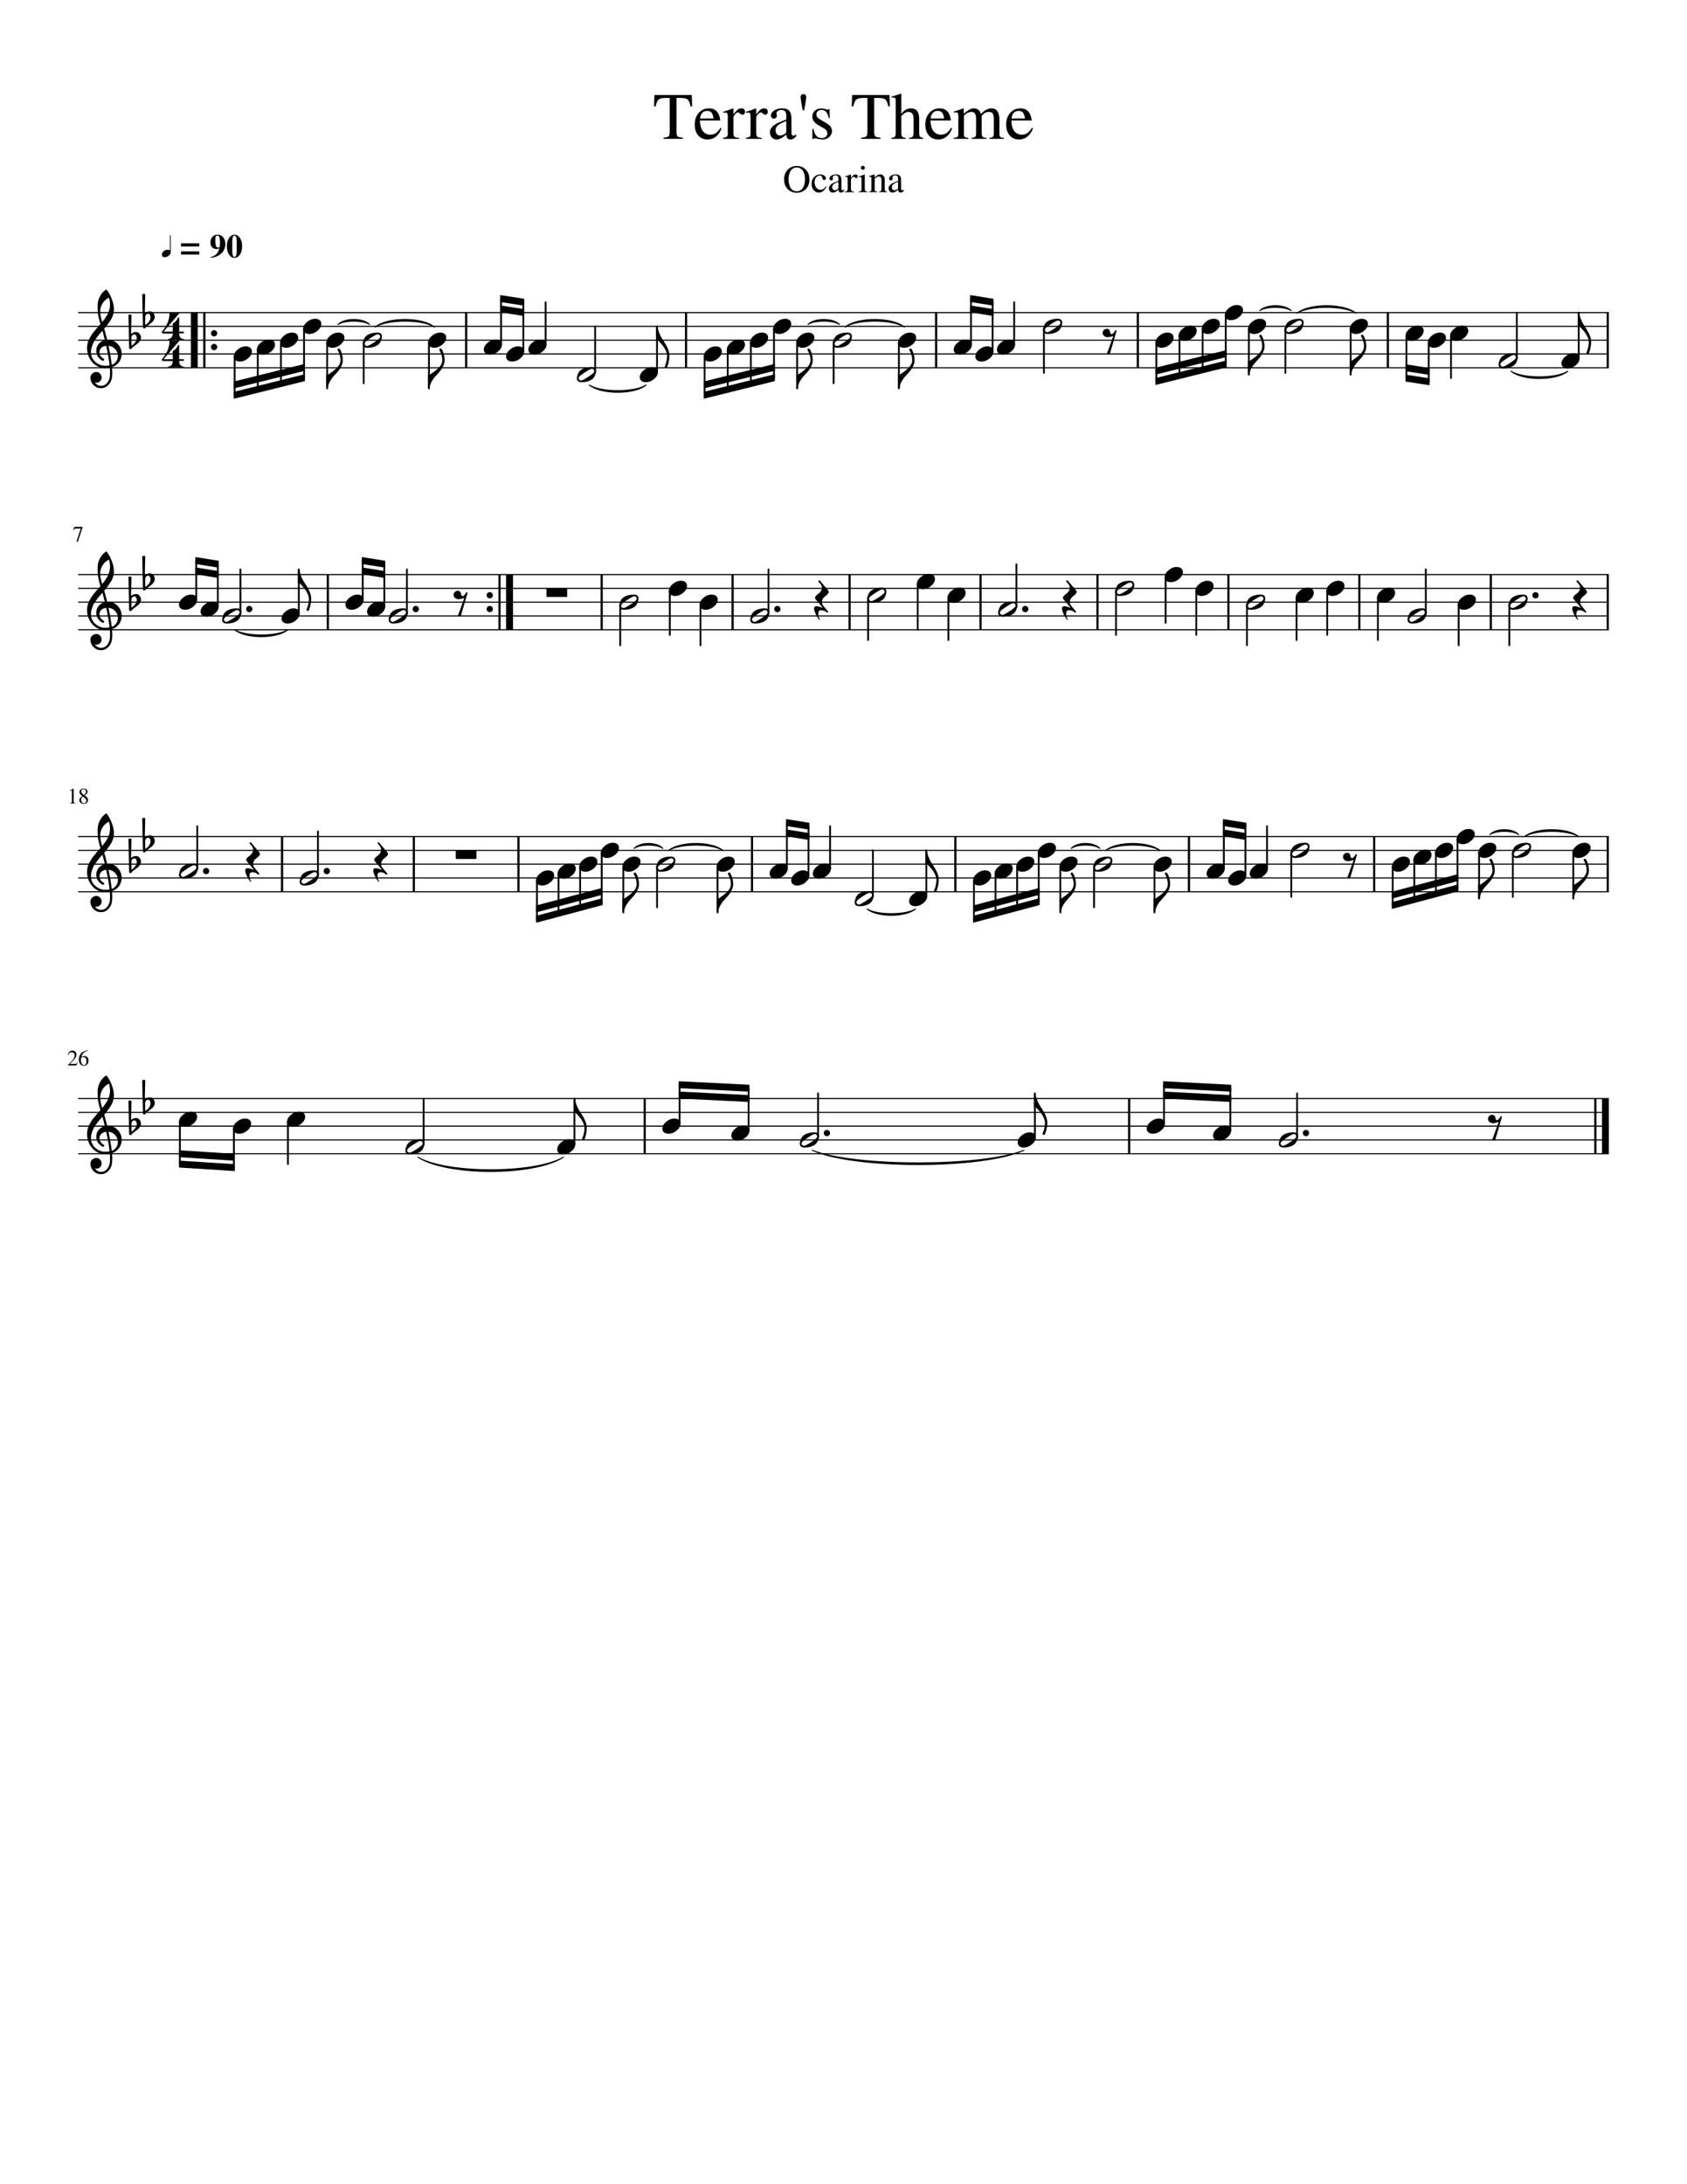<svg width="612" height="792" xmlns="http://www.w3.org/2000/svg" xmlns:_xmlns="xmlns" _xmlns:xlink="http://www.w3.org/1999/xlink" version="1.2" baseProfile="tiny" style="background-color:#fff"><path class="StaffLines" fill="none" stroke="#000" stroke-width=".4" stroke-linejoin="bevel" d="M28.346 113.347h555.308M28.346 118.347h555.308M28.346 123.347h555.308M28.346 128.347h555.308M28.346 133.347h555.308M28.346 208.347h555.308M28.346 213.347h555.308M28.346 218.347h555.308M28.346 223.347h555.308M28.346 228.347h555.308M28.346 303.347h555.308M28.346 308.347h555.308M28.346 313.347h555.308M28.346 318.347h555.308M28.346 323.347h555.308M28.346 398.347h555.308M28.346 403.347h555.308M28.346 408.347h555.308M28.346 413.347h555.308M28.346 418.347h555.308"/><path class="Text" d="M24.612 382.534a2.27 2.27 0 01.078-.312c.031-.094.089-.227.172-.399.083-.172.18-.315.29-.429.108-.115.262-.217.46-.305.198-.089.417-.133.656-.133.417 0 .766.135 1.047.406.281.271.422.604.422 1 0 .604-.338 1.266-1.015 1.985l-1.329 1.422h1.891c.188 0 .326-.032.414-.094.089-.063.206-.209.352-.438l.109.032-.453 1.078h-3.11v-.094l1.422-1.516c.698-.729 1.047-1.416 1.047-2.062 0-.344-.104-.62-.312-.828-.209-.209-.48-.313-.813-.313-.281 0-.505.076-.672.227-.166.151-.328.424-.484.82l-.172-.047m5.797 3.922c-.542 0-.977-.213-1.305-.641-.328-.427-.492-.994-.492-1.703 0-.218.024-.442.07-.672a3.56 3.56 0 01.282-.789c.14-.297.328-.562.562-.797.235-.234.557-.442.969-.625a4.61 4.61 0 011.43-.351l.015.125c-.635.104-1.164.359-1.586.766a2.76 2.76 0 00-.804 1.515c.25-.146.44-.239.57-.281.13-.042.284-.063.46-.063.47 0 .842.149 1.118.446.276.297.414.695.414 1.195 0 .552-.159 1.003-.477 1.352-.317.349-.726.523-1.226.523m-.125-3.156c-.365 0-.612.078-.742.234-.13.156-.196.391-.196.703 0 .615.105 1.099.313 1.453.208.355.484.532.828.532.292 0 .51-.118.656-.352.146-.234.22-.57.22-1.008 0-.5-.095-.885-.282-1.156-.188-.271-.453-.406-.797-.406M25.83 286.612c-.103 0-.296.058-.577.172v-.109l1.422-.735.062.016v4.797c0 .198.05.325.149.383.099.057.304.086.617.086v.125H25.3v-.125c.302-.011.505-.055.609-.133.104-.078.156-.242.156-.492v-3.61c0-.25-.078-.375-.234-.375m4.844 1.766c.49.354.82.651.992.89.172.24.258.516.258.829 0 .416-.144.747-.43.992-.287.245-.67.367-1.149.367-.458 0-.83-.122-1.117-.367a1.203 1.203 0 01-.43-.961c0-.271.066-.498.196-.68.13-.182.414-.435.851-.758-.427-.375-.7-.651-.82-.828a1.144 1.144 0 01-.18-.656c0-.365.144-.669.43-.914.287-.245.654-.367 1.102-.367.395 0 .721.107.976.32.256.214.383.492.383.836 0 .271-.078.5-.234.687-.157.188-.433.391-.828.61m-.625.469c-.23.187-.391.372-.485.554-.094.183-.14.404-.14.664 0 .344.09.623.273.836a.907.907 0 00.727.321c.26 0 .47-.081.632-.243a.854.854 0 00.243-.632 1.236 1.236 0 00-.079-.438.815.815 0 00-.117-.187 4.82 4.82 0 00-.133-.164 1.987 1.987 0 00-.18-.172 2.121 2.121 0 00-.202-.164 27.206 27.206 0 01-.258-.18 9.893 9.893 0 00-.281-.195m.39-.61c.01-.01.05-.039.117-.086.068-.047.115-.083.141-.109.026-.026.07-.065.133-.117a.621.621 0 00.14-.157c.032-.052.068-.114.11-.187a.75.75 0 00.086-.242c.015-.089.023-.18.023-.274 0-.27-.078-.489-.234-.656-.156-.167-.37-.25-.64-.25a.868.868 0 00-.618.227.748.748 0 00-.242.57c0 .219.075.427.226.625.151.198.404.417.758.656M29.956 191.05v.125l-1.703 5.234h-.516l1.578-4.766h-1.734c-.219 0-.386.039-.5.118-.115.078-.255.252-.422.523l-.14-.062.468-1.172h2.969M288.971 69.896c-1.27 0-2.341-.448-3.21-1.344-.87-.896-1.305-2.067-1.305-3.515 0-1.407.432-2.565 1.297-3.477.864-.911 1.963-1.367 3.297-1.367 1.343 0 2.445.453 3.304 1.36.86.906 1.289 2.088 1.289 3.546 0 1.417-.435 2.57-1.304 3.461-.87.89-1.993 1.336-3.368 1.336m3.047-4.813c0-.666-.065-1.26-.195-1.78-.13-.522-.294-.94-.492-1.258a2.835 2.835 0 00-1.492-1.204 2.689 2.689 0 00-.789-.117c-.459 0-.87.1-1.235.297a2.495 2.495 0 00-.859.734 4.118 4.118 0 00-.524 1.04c-.14.4-.237.786-.289 1.156-.052.37-.078.742-.078 1.117a6.503 6.503 0 00.594 2.766c.208.458.516.825.922 1.101s.885.414 1.437.414c.573 0 1.065-.138 1.477-.414.411-.276.724-.643.937-1.102a5.93 5.93 0 00.454-1.367c.088-.453.132-.914.132-1.382m2.422 1.624c0-1.041.307-1.877.922-2.507.615-.63 1.333-.946 2.156-.946.573 0 1.068.144 1.485.43.416.287.625.628.625 1.023a.559.559 0 01-.188.415.65.65 0 01-.469.18c-.302 0-.51-.22-.625-.657l-.093-.297c-.073-.27-.164-.45-.274-.539-.109-.088-.289-.133-.539-.133-.573 0-1.034.224-1.383.672-.349.448-.523 1.031-.523 1.75 0 .792.203 1.443.609 1.953.407.51.927.766 1.563.766.385 0 .721-.1 1.008-.297.286-.198.591-.536.914-1.016l.203.125a6.546 6.546 0 01-.25.461c-.073.12-.198.302-.375.547a3.583 3.583 0 01-.524.594 2.626 2.626 0 01-.687.414 2.19 2.19 0 01-.883.188 2.423 2.423 0 01-1.914-.876c-.505-.583-.758-1.333-.758-2.25m6.281 1.594c0-.166.019-.32.055-.46.037-.141.102-.274.195-.4l.258-.343c.078-.104.201-.208.367-.312.167-.105.305-.193.415-.266.109-.073.278-.159.507-.258.229-.099.404-.172.524-.219.12-.046.307-.122.562-.226.255-.104.44-.177.555-.219v-.86c0-.77-.349-1.156-1.047-1.156-.281 0-.518.068-.711.204-.193.135-.289.297-.289.484 0 .073.01.174.031.305.021.13.032.216.032.258a.559.559 0 01-.188.414.63.63 0 01-.453.18.6.6 0 01-.438-.188.582.582 0 01-.187-.422c0-.438.229-.807.687-1.11.459-.302 1.021-.453 1.688-.453.75 0 1.266.183 1.547.547.281.365.422.922.422 1.672v2.719c0 .312.031.526.093.64.063.115.172.172.329.172.197 0 .406-.088.625-.265v.375c-.25.27-.467.458-.649.562a1.191 1.191 0 01-.601.156c-.282 0-.487-.08-.618-.242-.13-.161-.216-.43-.257-.804-.792.698-1.469 1.046-2.032 1.046-.416 0-.757-.143-1.023-.43-.266-.286-.399-.653-.399-1.1m3.438-.36v-2.016c-.833.302-1.417.6-1.75.89-.333.293-.5.642-.5 1.048 0 .375.094.656.281.844.188.187.386.28.594.28.323 0 .661-.103 1.016-.312.156-.083.255-.172.296-.265.042-.094.063-.25.063-.47m6.453-3.358c-.146 0-.32-.084-.523-.25-.203-.167-.336-.25-.399-.25-.187 0-.398.138-.633.414-.234.276-.351.523-.351.742v3.187c0 .406.078.68.234.82.156.141.474.222.953.243v.203h-3.375v-.203c.448-.094.727-.19.836-.29.11-.098.164-.33.164-.695v-3.53c0-.313-.036-.532-.109-.657-.073-.125-.198-.188-.375-.188-.146 0-.307.021-.484.063v-.219c.75-.229 1.442-.469 2.078-.719l.078.016v1.25c.344-.48.638-.81.883-.992.244-.182.507-.274.789-.274.25 0 .442.063.578.188.135.125.203.302.203.531 0 .188-.05.336-.148.446a.512.512 0 01-.399.163m1.469-.39c-.209 0-.406.01-.594.031v-.203a22.536 22.536 0 002.188-.766l.046.032v4.984c0 .5.06.818.18.953.12.136.409.224.867.266v.203h-3.343v-.203c.489-.031.796-.117.921-.258.125-.14.188-.461.188-.961v-3.25c0-.313-.034-.529-.102-.648-.067-.12-.185-.18-.351-.18m.922-4.063a.71.71 0 01.523.211c.141.141.211.305.211.492 0 .209-.07.38-.211.516a.724.724 0 01-.523.203.666.666 0 01-.5-.21.694.694 0 01-.203-.5c0-.193.07-.36.211-.5.14-.141.304-.212.492-.212m2.234 3.97v-.235a39.487 39.487 0 001.938-.61l.109.016v1.094c.469-.438.841-.732 1.117-.883.276-.151.576-.227.899-.227.52 0 .929.183 1.226.547.297.365.445.875.445 1.532v3.218c0 .344.055.576.165.696.109.12.335.2.679.242v.203h-2.922v-.203c.354-.031.589-.128.703-.29.115-.16.172-.46.172-.898v-2.937c0-.906-.338-1.36-1.015-1.36-.229 0-.44.055-.633.165-.193.109-.456.32-.789.632v3.953c0 .25.065.428.195.532.13.104.373.171.727.203v.203h-2.985v-.203c.354-.031.586-.115.696-.25.109-.136.164-.406.164-.813v-3.484c0-.344-.037-.578-.11-.703-.073-.125-.208-.188-.406-.188-.177 0-.302.016-.375.047m7.125 4.203c0-.166.018-.32.055-.46.036-.141.101-.274.195-.4l.258-.343c.078-.104.2-.208.367-.312.167-.105.305-.193.414-.266.11-.073.279-.159.508-.258.229-.099.404-.172.523-.219.12-.046.308-.122.563-.226.255-.104.44-.177.555-.219v-.86c0-.77-.349-1.156-1.047-1.156-.282 0-.519.068-.711.204-.193.135-.289.297-.289.484 0 .073.01.174.031.305.021.13.031.216.031.258a.557.557 0 01-.187.414.63.63 0 01-.453.18.6.6 0 01-.438-.188.582.582 0 01-.187-.422c0-.438.229-.807.687-1.11.458-.302 1.021-.453 1.688-.453.75 0 1.265.183 1.546.547.282.365.422.922.422 1.672v2.719c0 .312.032.526.094.64.063.115.172.172.328.172.198 0 .406-.088.625-.265v.375c-.25.27-.466.458-.648.562a1.195 1.195 0 01-.602.156c-.281 0-.487-.08-.617-.242-.13-.161-.216-.43-.258-.804-.791.698-1.469 1.046-2.031 1.046-.417 0-.758-.143-1.023-.43-.266-.286-.399-.653-.399-1.1m3.438-.36v-2.016c-.834.302-1.417.6-1.75.89-.334.293-.5.642-.5 1.048 0 .375.093.656.281.844.187.187.385.28.594.28.322 0 .661-.103 1.015-.312.156-.083.255-.172.297-.265.042-.094.063-.25.063-.47M242.956 35.518h-1.297c-1.344 0-2.242.183-2.695.547-.453.365-.826 1.203-1.118 2.516h-.578l.141-4.125h13.547l.14 4.125h-.578c-.271-1.323-.635-2.164-1.093-2.524-.459-.359-1.365-.539-2.719-.539h-1.297v12.22c0 .874.135 1.44.406 1.694.271.256.901.41 1.891.461v.453h-7v-.453c.989-.062 1.612-.226 1.867-.492.255-.266.383-.909.383-1.93V35.519m10.953 8.172c.031.99.167 1.844.406 2.563.24.718.552 1.255.938 1.61.385.353.773.603 1.164.75.39.145.804.218 1.242.218.771 0 1.44-.188 2.008-.563.567-.375 1.138-1.01 1.711-1.906l.39.156c-.5 1.323-1.19 2.331-2.07 3.024a4.754 4.754 0 01-3.023 1.039c-1.375 0-2.493-.485-3.352-1.453-.859-.969-1.289-2.287-1.289-3.953 0-1.76.492-3.18 1.477-4.258.984-1.078 2.216-1.617 3.695-1.617 1.208 0 2.148.364 2.82 1.093.672.73 1.096 1.828 1.274 3.297h-7.391m.047-.718h4.906c-.167-1.032-.417-1.748-.75-2.149s-.87-.602-1.609-.602c-1.438 0-2.287.917-2.547 2.75m15.375-1.39c-.24 0-.537-.138-.891-.414-.354-.276-.583-.414-.687-.414-.323 0-.685.231-1.086.695-.401.464-.602.888-.602 1.273v5.454c0 .687.136 1.153.406 1.398.271.245.818.383 1.641.414v.36h-5.797v-.36c.771-.146 1.248-.307 1.43-.484.182-.177.273-.573.273-1.188v-6.047c0-.53-.06-.906-.179-1.125-.12-.218-.331-.328-.633-.328-.25 0-.531.032-.844.094v-.375a50.719 50.719 0 003.578-1.234l.125.047v2.156c.594-.823 1.099-1.396 1.516-1.719.416-.323.87-.484 1.359-.484.417 0 .742.109.977.328.234.218.351.52.351.906 0 .333-.083.591-.25.773-.166.183-.396.274-.687.274m8.265 0c-.239 0-.536-.138-.89-.414-.354-.276-.584-.414-.688-.414-.323 0-.685.231-1.086.695-.401.464-.601.888-.601 1.273v5.454c0 .687.135 1.153.406 1.398.271.245.818.383 1.641.414v.36h-5.797v-.36c.771-.146 1.247-.307 1.43-.484.182-.177.273-.573.273-1.188v-6.047c0-.53-.06-.906-.18-1.125-.12-.218-.33-.328-.633-.328-.25 0-.531.032-.843.094v-.375a50.896 50.896 0 003.578-1.234l.125.047v2.156c.594-.823 1.099-1.396 1.515-1.719.417-.323.87-.484 1.36-.484.416 0 .742.109.976.328.235.218.352.52.352.906 0 .333-.083.591-.25.773-.167.183-.396.274-.688.274m1.735 6.39c0-.28.031-.546.094-.796a1.96 1.96 0 01.328-.696c.156-.213.307-.406.453-.578.146-.172.359-.351.64-.539.282-.187.516-.341.704-.46.187-.12.474-.264.859-.43.385-.167.682-.292.891-.376l.968-.39c.438-.177.761-.308.969-.39v-1.454c0-1.323-.604-1.984-1.812-1.984-.48 0-.886.117-1.219.351-.334.235-.5.513-.5.836 0 .125.021.3.062.524.042.224.063.367.063.43 0 .27-.11.505-.328.703a1.106 1.106 0 01-.766.296c-.281 0-.529-.101-.742-.304a.967.967 0 01-.32-.727c0-.75.39-1.385 1.171-1.906.782-.521 1.745-.781 2.891-.781 1.281 0 2.164.315 2.649.945.484.63.726 1.591.726 2.883v4.656c0 .531.052.896.156 1.094.104.198.292.297.563.297.333 0 .682-.151 1.047-.453v.624c-.407.48-.766.805-1.078.977a2.17 2.17 0 01-1.063.258c-.479 0-.831-.138-1.055-.414-.224-.276-.367-.737-.429-1.383-1.365 1.198-2.521 1.797-3.469 1.797-.719 0-1.307-.242-1.766-.727-.458-.484-.687-1.112-.687-1.883m5.906-.609v-3.469c-1.427.521-2.427 1.029-3 1.524-.573.495-.859 1.09-.859 1.789 0 .656.159 1.143.476 1.46.318.319.659.477 1.024.477.541 0 1.119-.182 1.734-.547.26-.145.43-.296.508-.453.078-.156.117-.416.117-.78m6.484-7.36h-.515c-.511-2.709-.766-4.339-.766-4.89 0-.282.099-.517.297-.704.198-.188.443-.281.734-.281.271 0 .508.093.711.281a.88.88 0 01.305.672c0 .594-.255 2.234-.766 4.922m8.563-.219c.01 0 .135-.078.375-.234h.266l.093 3.265h-.359c-.271-1.073-.607-1.833-1.008-2.281-.401-.448-.945-.672-1.633-.672-.541 0-.984.151-1.328.453-.344.302-.515.693-.515 1.172 0 .688.343 1.234 1.031 1.64l2.594 1.532c.718.427 1.234.862 1.546 1.305.313.442.469.96.469 1.554 0 .834-.333 1.552-1 2.157-.666.604-1.463.906-2.39.906-.396 0-.93-.07-1.602-.211-.672-.14-1.086-.211-1.242-.211a.656.656 0 00-.563.281h-.312v-3.734h.39c.25 1.114.553 1.906.907 2.375.51.656 1.224.984 2.14.984.604 0 1.086-.156 1.446-.468.359-.313.539-.735.539-1.266 0-.719-.412-1.318-1.235-1.797l-1.406-.797c-1.021-.573-1.742-1.125-2.164-1.656a2.814 2.814 0 01-.633-1.797c0-.865.307-1.573.922-2.125s1.396-.828 2.344-.828c.521 0 1.013.075 1.476.226.464.151.748.227.852.227m14.391-4.266h-1.297c-1.344 0-2.242.183-2.696.547-.453.365-.825 1.203-1.117 2.516h-.578l.141-4.125h13.547l.14 4.125h-.578c-.271-1.323-.635-2.164-1.094-2.524-.458-.359-1.364-.539-2.718-.539h-1.297v12.22c0 .874.135 1.44.406 1.694.271.256.901.41 1.891.461v.453h-7v-.453c.989-.062 1.612-.226 1.867-.492.255-.266.383-.909.383-1.93V35.519m12.296 6.594v5.781c0 .834.097 1.37.29 1.61.192.24.643.4 1.351.484v.36h-5.219v-.36c.688-.094 1.118-.253 1.289-.477.172-.223.258-.762.258-1.617V36.596c0-.51-.068-.846-.203-1.007-.135-.162-.437-.242-.906-.242-.115 0-.25.015-.406.046v-.39a49.184 49.184 0 003.421-1.047l.125.062v7.297c.542-.718 1.089-1.234 1.641-1.547.552-.312 1.177-.468 1.875-.468 1.979 0 2.969 1.276 2.969 3.828v4.765c0 .834.075 1.36.226 1.578.151.22.555.391 1.211.516v.36h-5.109v-.36c.687-.062 1.13-.221 1.328-.477.198-.255.297-.794.297-1.617v-4.75c0-1.698-.594-2.547-1.781-2.547-.459 0-.891.118-1.297.352-.406.234-.86.622-1.36 1.164m10.594 1.578c.031.99.167 1.844.406 2.563.24.718.553 1.255.938 1.61.385.353.773.603 1.164.75.391.145.805.218 1.242.218.771 0 1.44-.188 2.008-.563.568-.375 1.138-1.01 1.711-1.906l.391.156c-.5 1.323-1.191 2.331-2.071 3.024a4.754 4.754 0 01-3.023 1.039c-1.375 0-2.492-.485-3.352-1.453-.859-.969-1.289-2.287-1.289-3.953 0-1.76.492-3.18 1.477-4.258.984-1.078 2.216-1.617 3.695-1.617 1.208 0 2.149.364 2.82 1.093.672.73 1.097 1.828 1.274 3.297h-7.391m.047-.718h4.906c-.166-1.032-.416-1.748-.75-2.149-.333-.401-.869-.602-1.609-.602-1.438 0-2.287.917-2.547 2.75m8.438-2.124v-.407a47.595 47.595 0 003.375-1.14l.171.062v1.844c.99-.771 1.724-1.281 2.204-1.531a3.2 3.2 0 011.5-.375c1.27 0 2.125.687 2.562 2.062 1.24-1.375 2.537-2.062 3.891-2.062 1.875 0 2.812 1.437 2.812 4.312v4.922c0 .885.344 1.354 1.031 1.406l.625.047v.36h-5.281v-.36c.698-.083 1.136-.219 1.313-.406.177-.188.265-.625.265-1.313v-5.047c0-.979-.127-1.661-.382-2.046-.256-.386-.722-.578-1.399-.578-1.052 0-1.922.489-2.609 1.468v6.016c0 .75.117 1.25.351 1.5.235.25.696.385 1.383.406v.36h-5.406v-.36c.687-.052 1.133-.18 1.336-.383.203-.203.304-.643.304-1.32v-5.172c0-1.677-.526-2.516-1.578-2.516-.448 0-.945.112-1.492.336a2.95 2.95 0 00-1.336 1.086v6.72c0 .468.112.785.336.952.224.167.659.266 1.305.297v.36h-5.36v-.36c.678-.02 1.128-.14 1.352-.36.224-.218.336-.656.336-1.312v-6.047c0-.573-.06-.968-.18-1.187-.12-.219-.341-.328-.664-.328-.239 0-.495.031-.765.093m20.843 2.844c.032.99.167 1.844.407 2.563.239.718.552 1.255.937 1.61.385.353.774.603 1.164.75.391.145.805.218 1.242.218.771 0 1.44-.188 2.008-.563.568-.375 1.138-1.01 1.711-1.906l.391.156c-.5 1.323-1.19 2.331-2.071 3.024a4.754 4.754 0 01-3.023 1.039c-1.375 0-2.492-.485-3.352-1.453-.859-.969-1.289-2.287-1.289-3.953 0-1.76.493-3.18 1.477-4.258.984-1.078 2.216-1.617 3.695-1.617 1.209 0 2.149.364 2.821 1.093.671.73 1.096 1.828 1.273 3.297h-7.391m.047-.718h4.906c-.166-1.032-.416-1.748-.75-2.149-.333-.401-.869-.602-1.609-.602-1.437 0-2.286.917-2.547 2.75"/><path class="SlurSegment" stroke="#000" stroke-width=".35" stroke-linecap="round" stroke-linejoin="round" fill-rule="evenodd" d="M294.664 417.097c15.364 6.1 61.455 6.1 76.819 0-15.364 6.9-61.455 6.9-76.819 0M151.583 419.597c10.569 6.1 42.278 6.1 52.847 0-10.569 6.9-42.278 6.9-52.847 0M553.011 303.395c3.944-3.398 15.775-3.398 19.719 0-3.944-2.598-15.775-2.598-19.719 0M540.529 302.647c2.08-2.4 8.319-2.4 10.399 0-2.08-1.6-8.319-1.6-10.399 0M401.082 308.395c3.944-3.398 15.775-3.398 19.719 0-3.944-2.598-15.775-2.598-19.719 0M388.601 307.647c2.079-2.4 8.318-2.4 10.398 0-2.08-1.6-8.319-1.6-10.398 0M314.572 329.597c3.507 2.265 14.028 2.265 17.535 0-3.507 3.065-14.028 3.065-17.535 0M242.56 308.395c3.943-3.398 15.775-3.398 19.719 0-3.944-2.598-15.776-2.598-19.719 0M230.078 307.647c2.08-2.4 8.319-2.4 10.398 0-2.079-1.6-8.318-1.6-10.398 0M85.115 228.342c3.867 2.539 15.469 2.539 19.336 0-3.867 3.339-15.47 3.339-19.336 0M548.167 134.597c4.12 2.731 16.482 2.731 20.603 0-4.121 3.531-16.483 3.531-20.603 0M470.496 113.594c4.294-3.663 17.174-3.663 21.467 0-4.293-2.863-17.173-2.863-21.467 0M457.016 112.647c2.279-2.4 9.118-2.4 11.397 0-2.279-1.6-9.118-1.6-11.397 0M306.608 118.594c4.294-3.663 17.174-3.663 21.467 0-4.293-2.863-17.173-2.863-21.467 0M293.128 117.647c2.279-2.4 9.118-2.4 11.397 0-2.279-1.6-9.118-1.6-11.397 0M213.797 139.597c4.12 2.731 16.482 2.731 20.603 0-4.121 3.531-16.483 3.531-20.603 0M136.126 118.594c4.293-3.663 17.174-3.663 21.467 0-4.293-2.863-17.174-2.863-21.467 0M122.646 117.647c2.279-2.4 9.117-2.4 11.397 0-2.28-1.6-9.118-1.6-11.397 0"/><path class="BarLine" stroke="#000" stroke-width=".8" stroke-linejoin="bevel" d="M578.754 398.347v20"/><path class="BarLine" stroke="#000" stroke-width="2.5" stroke-linejoin="bevel" d="M582.404 398.347v20"/><path class="BarLine" stroke="#000" stroke-width=".8" stroke-linejoin="bevel" d="M409.616 398.347v20M233.884 398.347v20M583.254 303.347v20M498.519 303.347v20M431.325 303.347v20M346.59 303.347v20M272.802 303.347v20M188.068 303.347v20M150.125 303.347v20M102.321 303.347v20M583.254 208.347v20M540.821 208.347v20M493.141 208.347v20M445.641 208.347v20M398.141 208.347v20M355.709 208.347v20M308.209 208.347v20M265.776 208.347v20M218.276 208.347v20"/><path class="BarLine" d="M176.876 216.643a1.07 1.07 0 01-.336-.796c0-.313.112-.581.336-.805.224-.224.492-.336.805-.336.312 0 .578.112.796.336.219.224.329.492.329.805 0 .312-.11.578-.329.796a1.082 1.082 0 01-.796.329 1.11 1.11 0 01-.805-.329M176.876 221.643a1.07 1.07 0 01-.336-.796c0-.313.112-.581.336-.805.224-.224.492-.336.805-.336.312 0 .578.112.796.336.219.224.329.492.329.805 0 .312-.11.578-.329.796a1.082 1.082 0 01-.796.329 1.11 1.11 0 01-.805-.329"/><path class="BarLine" stroke="#000" stroke-width=".8" stroke-linejoin="bevel" d="M181.206 208.347v20"/><path class="BarLine" stroke="#000" stroke-width="2.5" stroke-linejoin="bevel" d="M184.856 208.347v20"/><path class="BarLine" stroke="#000" stroke-width=".8" stroke-linejoin="bevel" d="M118.935 208.347v20M583.254 113.347v20M503.486 113.347v20M412.771 113.347v20M339.597 113.347v20M248.883 113.347v20M169.115 113.347v20"/><path class="BarLine" d="M76.868 121.643a1.07 1.07 0 01-.336-.796c0-.313.112-.581.336-.805.224-.224.493-.336.805-.336.313 0 .578.112.797.336.219.224.328.492.328.805 0 .312-.11.578-.328.796a1.085 1.085 0 01-.797.329c-.313 0-.58-.11-.805-.329M76.868 126.643a1.07 1.07 0 01-.336-.796c0-.313.112-.581.336-.805.224-.224.493-.336.805-.336.313 0 .578.112.797.336.219.224.328.492.328.805 0 .312-.11.578-.328.796a1.085 1.085 0 01-.797.329c-.313 0-.58-.11-.805-.329"/><path class="BarLine" stroke="#000" stroke-width=".8" stroke-linejoin="bevel" d="M74.135 113.347v20"/><path class="BarLine" stroke="#000" stroke-width="2.5" stroke-linejoin="bevel" d="M70.486 113.347v20"/><path class="Stem" stroke="#000" stroke-width=".65" stroke-linecap="round" stroke-linejoin="bevel" d="M470.547 412.579v-16.107M446.32 409.908v-15.311M422.274 407.408v-14.061M375.436 412.408v-15.936M296.769 412.579v-16.107M271.565 409.908v-15.311M246.542 407.408v-14.061M208.384 414.908v-16.561M153.688 415.079v-16.732M104.458 406.786v15.311M84.86 409.286v14.061M65.26 406.786v15.311M570.751 309.286v16.561M548.822 309.131v16.091M536.575 309.286v16.561M528.743 304.286v17.811M520.91 309.286v14.894M513.077 311.786v14.477M505.244 314.286v14.061M468.445 309.131v16.091M459.648 314.908v-15.311M451.815 317.408v-17.811M443.983 314.908v-16.561M418.822 314.286v16.561M396.894 314.131v14.841M384.647 314.286v16.561M376.814 309.286v17.811M368.981 314.286v14.894M361.148 316.786v14.477M353.315 319.286v14.061M336.061 324.908v-16.561M316.678 325.079v-16.732M301.126 314.908v-15.311M293.293 317.408v-17.811M285.46 314.908v-16.561M260.3 314.286v16.561M238.371 314.131v14.841M226.124 314.286v16.561M218.291 309.286v17.811M210.458 314.286v14.894M202.626 316.786v14.477M194.793 319.286v14.061M115.339 317.579v-16.107M71.554 315.079v-15.482M547.546 219.131v14.841M529.163 219.286v14.686M517.247 222.579v-16.107M499.866 216.786v15.311M481.483 214.286v15.936M470.353 216.786v15.311M452.366 219.131v14.841M433.983 214.286v15.936M422.854 209.286v16.561M404.866 214.131v16.091M368.727 220.079v-15.482M344.051 216.786v15.311M332.921 211.786v16.561M314.934 216.631v15.466M278.795 222.579v-16.107M254.118 219.286v14.686M242.989 214.286v15.936M225.001 219.131v14.841M147.619 222.579v-16.107M139.425 219.908v-15.311M131.592 217.407v-14.06M108.405 222.408v-15.936M87.22 222.579v-16.107M79.026 219.908v-15.311M71.193 217.407v-14.06M572.724 129.907v-16.56M550.272 130.079v-16.732M526.376 121.786v15.311M518.294 124.286v14.061M510.211 121.786v15.311M489.984 119.286v16.561M466.308 119.131v16.091M453.062 119.286v16.561M444.671 114.286v17.811M436.279 119.286v14.894M427.888 121.786v14.477M419.496 124.286v14.061M378.71 119.131v16.091M367.921 124.907v-15.31M360.088 127.407v-17.81M352.255 124.907v-16.56M326.096 124.286v16.561M302.42 124.131v14.841M289.174 124.286v16.561M280.782 119.286v17.811M272.391 124.286v14.894M264 126.786v14.477M255.608 129.286v14.061M238.354 134.907v-16.56M215.902 135.079v-16.732M197.939 124.907v-15.31M189.856 127.407v-17.81M181.773 124.907v-16.56M155.614 124.286v16.561M131.938 124.131v14.841M118.692 124.286v16.561M110.3 119.286v17.811M101.909 124.286v14.894M93.518 126.786v14.477M85.126 129.286v14.061"/><path class="Note" d="M470.241 412.034a.741.741 0 00-.25-.562.845.845 0 00-.594-.25c-.385 0-1.172.39-2.359 1.172-1.229.791-1.979 1.359-2.25 1.703a.87.87 0 00-.219.562c0 .219.089.406.266.563.156.166.349.25.578.25.375 0 1.172-.391 2.39-1.172 1.198-.781 1.938-1.349 2.219-1.703a.832.832 0 00.219-.563m-1.031-1.437c1.114 0 1.672.479 1.672 1.437 0 .469-.136 1.016-.407 1.641-.27.614-.635 1.083-1.093 1.406-1 .677-2.256 1.016-3.766 1.016-1.125 0-1.688-.479-1.688-1.438 0-.427.136-.969.407-1.625.26-.625.625-1.099 1.093-1.422 1.011-.677 2.271-1.015 3.782-1.015M444.453 408.097c.625 0 1.156.161 1.594.484.396.354.594.797.594 1.328 0 .896-.459 1.735-1.375 2.516-.938.781-1.943 1.172-3.016 1.172-.625 0-1.151-.162-1.578-.485a1.69 1.69 0 01-.61-1.328c0-.896.469-1.734 1.407-2.515.916-.782 1.911-1.172 2.984-1.172M420.406 405.597c.625 0 1.157.161 1.594.484.396.354.594.797.594 1.328 0 .896-.458 1.735-1.375 2.516-.938.781-1.943 1.172-3.016 1.172-.625 0-1.151-.162-1.578-.485a1.69 1.69 0 01-.609-1.328c0-.896.469-1.734 1.406-2.515.917-.782 1.912-1.172 2.984-1.172M373.569 410.597c.625 0 1.156.161 1.594.484.396.354.594.797.594 1.328 0 .896-.459 1.735-1.375 2.516-.938.781-1.943 1.172-3.016 1.172-.625 0-1.151-.162-1.578-.485a1.69 1.69 0 01-.609-1.328c0-.896.468-1.734 1.406-2.515.917-.782 1.911-1.172 2.984-1.172M296.463 412.034a.741.741 0 00-.25-.562.845.845 0 00-.594-.25c-.385 0-1.172.39-2.359 1.172-1.229.791-1.979 1.359-2.25 1.703a.87.87 0 00-.219.562c0 .219.089.406.266.563.156.166.349.25.578.25.375 0 1.172-.391 2.39-1.172 1.198-.781 1.938-1.349 2.219-1.703a.832.832 0 00.219-.563m-1.031-1.437c1.114 0 1.671.479 1.671 1.437 0 .469-.135 1.016-.406 1.641-.271.614-.635 1.083-1.094 1.406-1 .677-2.255 1.016-3.765 1.016-1.125 0-1.688-.479-1.688-1.438 0-.427.136-.969.407-1.625.26-.625.625-1.099 1.093-1.422 1.011-.677 2.271-1.015 3.782-1.015M269.698 408.097c.625 0 1.156.161 1.594.484.396.354.594.797.594 1.328 0 .896-.459 1.735-1.375 2.516-.938.781-1.943 1.172-3.016 1.172-.625 0-1.151-.162-1.578-.485a1.69 1.69 0 01-.609-1.328c0-.896.468-1.734 1.406-2.515.916-.782 1.911-1.172 2.984-1.172M244.675 405.597c.625 0 1.156.161 1.594.484.395.354.593.797.593 1.328 0 .896-.458 1.735-1.375 2.516-.937.781-1.942 1.172-3.015 1.172-.625 0-1.151-.162-1.578-.485a1.688 1.688 0 01-.61-1.328c0-.896.469-1.734 1.407-2.515.916-.782 1.911-1.172 2.984-1.172M206.517 413.097c.625 0 1.156.161 1.594.484.396.354.593.797.593 1.328 0 .896-.458 1.735-1.375 2.516-.937.781-1.942 1.172-3.015 1.172-.625 0-1.151-.162-1.578-.485a1.688 1.688 0 01-.61-1.328c0-.896.469-1.734 1.407-2.515.916-.782 1.911-1.172 2.984-1.172M153.382 414.534a.741.741 0 00-.25-.562.845.845 0 00-.594-.25c-.385 0-1.172.39-2.359 1.172-1.229.791-1.979 1.359-2.25 1.703a.87.87 0 00-.219.562c0 .219.089.406.266.563.156.166.349.25.578.25.375 0 1.172-.391 2.391-1.172 1.197-.781 1.937-1.349 2.218-1.703a.832.832 0 00.219-.563m-1.031-1.437c1.114 0 1.672.479 1.672 1.437 0 .469-.136 1.016-.407 1.641-.27.614-.635 1.083-1.093 1.406-1 .677-2.256 1.016-3.766 1.016-1.125 0-1.687-.479-1.687-1.438 0-.427.135-.969.406-1.625.26-.625.625-1.099 1.094-1.422 1.01-.677 2.27-1.015 3.781-1.015M108.524 403.097c.625 0 1.156.161 1.593.484.396.354.594.797.594 1.328 0 .896-.458 1.735-1.375 2.516-.937.781-1.943 1.172-3.016 1.172-.625 0-1.151-.162-1.578-.485a1.69 1.69 0 01-.609-1.328c0-.896.469-1.734 1.406-2.515.917-.782 1.912-1.172 2.985-1.172M88.925 405.597c.625 0 1.156.161 1.594.484.395.354.593.797.593 1.328 0 .896-.458 1.735-1.375 2.516-.937.781-1.942 1.172-3.015 1.172-.625 0-1.151-.162-1.578-.485a1.69 1.69 0 01-.61-1.328c0-.896.469-1.734 1.406-2.515.917-.782 1.912-1.172 2.985-1.172M69.326 403.097c.625 0 1.156.161 1.594.484.396.354.594.797.594 1.328 0 .896-.459 1.735-1.375 2.516-.938.781-1.943 1.172-3.016 1.172-.625 0-1.151-.162-1.578-.485a1.69 1.69 0 01-.61-1.328c0-.896.47-1.734 1.407-2.515.916-.782 1.911-1.172 2.984-1.172M574.817 305.597c.625 0 1.156.161 1.593.484.396.354.594.797.594 1.328 0 .896-.458 1.735-1.375 2.516-.937.781-1.943 1.172-3.015 1.172-.625 0-1.151-.162-1.579-.485a1.69 1.69 0 01-.609-1.328c0-.896.469-1.734 1.406-2.515.917-.782 1.912-1.172 2.985-1.172M554.81 307.034a.741.741 0 00-.25-.562.845.845 0 00-.594-.25c-.385 0-1.172.39-2.359 1.172-1.229.791-1.979 1.359-2.25 1.703a.87.87 0 00-.219.562c0 .219.089.406.266.563.156.166.349.25.578.25.375 0 1.172-.391 2.39-1.172 1.198-.781 1.938-1.349 2.219-1.703a.834.834 0 00.219-.563m-1.031-1.437c1.114 0 1.672.479 1.672 1.437 0 .469-.136 1.016-.407 1.641-.27.614-.635 1.083-1.093 1.406-1 .677-2.256 1.016-3.766 1.016-1.125 0-1.688-.48-1.688-1.438 0-.427.136-.969.407-1.625.26-.625.625-1.099 1.093-1.422 1.011-.677 2.271-1.015 3.782-1.015M540.641 305.597c.625 0 1.156.161 1.594.484.396.354.594.797.594 1.328 0 .896-.459 1.735-1.375 2.516-.938.781-1.943 1.172-3.016 1.172-.625 0-1.151-.162-1.578-.485a1.69 1.69 0 01-.61-1.328c0-.896.469-1.734 1.407-2.515.916-.782 1.911-1.172 2.984-1.172M532.808 300.597c.625 0 1.156.161 1.594.484.396.354.594.797.594 1.328 0 .896-.459 1.734-1.375 2.516-.938.781-1.943 1.172-3.016 1.172-.625 0-1.151-.162-1.578-.485a1.69 1.69 0 01-.609-1.328c0-.896.468-1.734 1.406-2.516.917-.781 1.911-1.171 2.984-1.171M524.975 305.597c.625 0 1.157.161 1.594.484.396.354.594.797.594 1.328 0 .896-.458 1.735-1.375 2.516-.938.781-1.943 1.172-3.016 1.172-.625 0-1.151-.162-1.578-.485a1.69 1.69 0 01-.609-1.328c0-.896.469-1.734 1.406-2.515.917-.782 1.912-1.172 2.984-1.172M517.143 308.097c.625 0 1.156.161 1.593.484.396.354.594.797.594 1.328 0 .896-.458 1.735-1.375 2.516-.937.781-1.943 1.172-3.016 1.172-.625 0-1.151-.162-1.578-.485a1.69 1.69 0 01-.609-1.328c0-.896.469-1.734 1.406-2.515.917-.782 1.912-1.172 2.985-1.172M509.31 310.597c.625 0 1.156.161 1.594.484.395.354.593.797.593 1.328 0 .896-.458 1.735-1.375 2.516-.937.781-1.942 1.172-3.015 1.172-.625 0-1.151-.162-1.578-.485a1.688 1.688 0 01-.61-1.328c0-.896.469-1.734 1.406-2.515.917-.782 1.912-1.172 2.985-1.172M474.432 307.034a.741.741 0 00-.25-.562.845.845 0 00-.594-.25c-.385 0-1.172.39-2.359 1.172-1.229.791-1.979 1.359-2.25 1.703a.87.87 0 00-.219.562c0 .219.089.406.266.563.156.166.349.25.578.25.375 0 1.172-.391 2.391-1.172 1.197-.781 1.937-1.349 2.218-1.703a.834.834 0 00.219-.563m-1.031-1.437c1.114 0 1.672.479 1.672 1.437 0 .469-.136 1.016-.407 1.641-.27.614-.635 1.083-1.093 1.406-1 .677-2.256 1.016-3.766 1.016-1.125 0-1.687-.48-1.687-1.438 0-.427.135-.969.406-1.625.26-.625.625-1.099 1.094-1.422 1.01-.677 2.27-1.015 3.781-1.015M457.781 313.097c.625 0 1.156.161 1.594.484.396.354.594.797.594 1.328 0 .896-.459 1.735-1.375 2.516-.938.781-1.943 1.172-3.016 1.172-.625 0-1.151-.162-1.578-.485a1.69 1.69 0 01-.61-1.328c0-.896.469-1.734 1.407-2.515.916-.782 1.911-1.172 2.984-1.172M449.948 315.597c.625 0 1.156.161 1.594.484.396.354.594.797.594 1.328 0 .896-.459 1.735-1.375 2.516-.938.781-1.943 1.172-3.016 1.172-.625 0-1.151-.162-1.578-.485a1.69 1.69 0 01-.609-1.328c0-.896.468-1.734 1.406-2.515.917-.782 1.911-1.172 2.984-1.172M442.115 313.097c.625 0 1.157.161 1.594.484.396.354.594.797.594 1.328 0 .896-.458 1.735-1.375 2.516-.938.781-1.943 1.172-3.016 1.172-.625 0-1.151-.162-1.578-.485a1.69 1.69 0 01-.609-1.328c0-.896.469-1.734 1.406-2.515.917-.782 1.912-1.172 2.984-1.172M422.888 310.597c.625 0 1.156.161 1.594.484.396.354.593.797.593 1.328 0 .896-.458 1.735-1.375 2.516-.937.781-1.942 1.172-3.015 1.172-.625 0-1.151-.162-1.578-.485a1.688 1.688 0 01-.61-1.328c0-.896.469-1.734 1.407-2.515.916-.782 1.911-1.172 2.984-1.172M402.881 312.034a.741.741 0 00-.25-.562.845.845 0 00-.594-.25c-.385 0-1.171.39-2.359 1.172-1.229.791-1.979 1.359-2.25 1.703a.87.87 0 00-.219.562c0 .219.089.406.266.563.156.166.349.25.578.25.375 0 1.172-.391 2.391-1.172 1.198-.781 1.937-1.349 2.218-1.703a.834.834 0 00.219-.563m-1.031-1.437c1.115 0 1.672.479 1.672 1.437 0 .469-.136 1.016-.406 1.641-.271.614-.636 1.083-1.094 1.406-1 .677-2.255 1.016-3.766 1.016-1.125 0-1.687-.48-1.687-1.438 0-.427.135-.969.406-1.625.26-.625.625-1.099 1.094-1.422 1.01-.677 2.271-1.015 3.781-1.015M388.712 310.597c.625 0 1.157.161 1.594.484.396.354.594.797.594 1.328 0 .896-.459 1.735-1.375 2.516-.938.781-1.943 1.172-3.016 1.172-.625 0-1.151-.162-1.578-.485a1.69 1.69 0 01-.609-1.328c0-.896.468-1.734 1.406-2.515.917-.782 1.911-1.172 2.984-1.172M380.879 305.597c.625 0 1.157.161 1.594.484.396.354.594.797.594 1.328 0 .896-.458 1.735-1.375 2.516-.938.781-1.943 1.172-3.016 1.172-.625 0-1.151-.162-1.578-.485a1.69 1.69 0 01-.609-1.328c0-.896.469-1.734 1.406-2.515.917-.782 1.912-1.172 2.984-1.172M373.047 310.597c.625 0 1.156.161 1.593.484.396.354.594.797.594 1.328 0 .896-.458 1.735-1.375 2.516-.937.781-1.943 1.172-3.015 1.172-.625 0-1.151-.162-1.579-.485a1.69 1.69 0 01-.609-1.328c0-.896.469-1.734 1.406-2.515.917-.782 1.912-1.172 2.985-1.172M365.214 313.097c.625 0 1.156.161 1.594.484.395.354.593.797.593 1.328 0 .896-.458 1.735-1.375 2.516-.937.781-1.942 1.172-3.015 1.172-.625 0-1.151-.162-1.578-.485a1.688 1.688 0 01-.61-1.328c0-.896.469-1.734 1.406-2.515.917-.782 1.912-1.172 2.985-1.172M357.381 315.597c.625 0 1.156.161 1.594.484.396.354.594.797.594 1.328 0 .896-.459 1.735-1.375 2.516-.938.781-1.943 1.172-3.016 1.172-.625 0-1.151-.162-1.578-.485a1.69 1.69 0 01-.61-1.328c0-.896.469-1.734 1.407-2.515.916-.782 1.911-1.172 2.984-1.172M334.194 323.097c.625 0 1.156.161 1.593.484.396.354.594.797.594 1.328 0 .896-.458 1.735-1.375 2.516-.937.781-1.943 1.172-3.016 1.172-.625 0-1.151-.162-1.578-.485a1.69 1.69 0 01-.609-1.328c0-.896.469-1.734 1.406-2.515.917-.782 1.912-1.172 2.985-1.172M316.371 324.534a.741.741 0 00-.25-.562.844.844 0 00-.593-.25c-.386 0-1.172.39-2.36 1.172-1.229.791-1.979 1.359-2.25 1.703a.87.87 0 00-.219.562c0 .219.089.406.266.563.156.166.349.25.578.25.375 0 1.172-.391 2.391-1.172 1.198-.781 1.937-1.349 2.219-1.703a.838.838 0 00.218-.563m-1.031-1.437c1.115 0 1.672.479 1.672 1.437 0 .469-.135 1.016-.406 1.641-.271.614-.636 1.083-1.094 1.406-1 .677-2.255 1.016-3.766 1.016-1.125 0-1.687-.48-1.687-1.438 0-.427.135-.969.406-1.625.26-.625.625-1.099 1.094-1.422 1.01-.677 2.271-1.015 3.781-1.015M299.258 313.097c.625 0 1.157.161 1.594.484.396.354.594.797.594 1.328 0 .896-.458 1.735-1.375 2.516-.938.781-1.943 1.172-3.016 1.172-.625 0-1.151-.162-1.578-.485a1.69 1.69 0 01-.609-1.328c0-.896.469-1.734 1.406-2.515.917-.782 1.912-1.172 2.984-1.172M291.426 315.597c.625 0 1.156.161 1.593.484.396.354.594.797.594 1.328 0 .896-.458 1.735-1.375 2.516-.937.781-1.943 1.172-3.015 1.172-.625 0-1.152-.162-1.579-.485a1.69 1.69 0 01-.609-1.328c0-.896.469-1.734 1.406-2.515.917-.782 1.912-1.172 2.985-1.172M283.593 313.097c.625 0 1.156.161 1.594.484.395.354.593.797.593 1.328 0 .896-.458 1.735-1.375 2.516-.937.781-1.942 1.172-3.015 1.172-.625 0-1.151-.162-1.578-.485a1.688 1.688 0 01-.61-1.328c0-.896.469-1.734 1.406-2.515.917-.782 1.912-1.172 2.985-1.172M264.365 310.597c.625 0 1.157.161 1.594.484.396.354.594.797.594 1.328 0 .896-.458 1.735-1.375 2.516-.938.781-1.943 1.172-3.016 1.172-.625 0-1.151-.162-1.578-.485a1.69 1.69 0 01-.609-1.328c0-.896.468-1.734 1.406-2.515.917-.782 1.911-1.172 2.984-1.172M244.359 312.034a.745.745 0 00-.25-.562.845.845 0 00-.594-.25c-.386 0-1.172.39-2.36 1.172-1.229.791-1.979 1.359-2.25 1.703a.874.874 0 00-.218.562c0 .219.088.406.265.563.157.166.349.25.578.25.375 0 1.172-.391 2.391-1.172 1.198-.781 1.938-1.349 2.219-1.703a.834.834 0 00.219-.563m-1.032-1.437c1.115 0 1.672.479 1.672 1.437 0 .469-.135 1.016-.406 1.641-.271.614-.635 1.083-1.094 1.406-1 .677-2.255 1.016-3.765 1.016-1.125 0-1.688-.48-1.688-1.438 0-.427.136-.969.406-1.625.261-.625.625-1.099 1.094-1.422 1.011-.677 2.271-1.015 3.781-1.015M230.19 310.597c.625 0 1.156.161 1.593.484.396.354.594.797.594 1.328 0 .896-.458 1.735-1.375 2.516-.937.781-1.942 1.172-3.015 1.172-.625 0-1.151-.162-1.579-.485a1.69 1.69 0 01-.609-1.328c0-.896.469-1.734 1.406-2.515.917-.782 1.912-1.172 2.985-1.172M222.357 305.597c.625 0 1.156.161 1.594.484.395.354.593.797.593 1.328 0 .896-.458 1.735-1.375 2.516-.937.781-1.942 1.172-3.015 1.172-.625 0-1.151-.162-1.578-.485a1.688 1.688 0 01-.61-1.328c0-.896.469-1.734 1.407-2.515.916-.782 1.911-1.172 2.984-1.172M214.524 310.597c.625 0 1.156.161 1.594.484.396.354.594.797.594 1.328 0 .896-.459 1.735-1.375 2.516-.938.781-1.943 1.172-3.016 1.172-.625 0-1.151-.162-1.578-.485a1.69 1.69 0 01-.61-1.328c0-.896.469-1.734 1.407-2.515.916-.782 1.911-1.172 2.984-1.172M206.691 313.097c.625 0 1.157.161 1.594.484.396.354.594.797.594 1.328 0 .896-.459 1.735-1.375 2.516-.938.781-1.943 1.172-3.016 1.172-.625 0-1.151-.162-1.578-.485a1.69 1.69 0 01-.609-1.328c0-.896.468-1.734 1.406-2.515.917-.782 1.911-1.172 2.984-1.172M198.858 315.597c.625 0 1.157.161 1.594.484.396.354.594.797.594 1.328 0 .896-.458 1.735-1.375 2.516-.938.781-1.943 1.172-3.016 1.172-.625 0-1.151-.162-1.578-.485a1.69 1.69 0 01-.609-1.328c0-.896.469-1.734 1.406-2.515.917-.782 1.912-1.172 2.984-1.172M115.033 317.034a.741.741 0 00-.25-.562.845.845 0 00-.594-.25c-.385 0-1.172.39-2.359 1.172-1.229.791-1.979 1.359-2.25 1.703a.87.87 0 00-.219.562c0 .219.089.406.266.563.156.166.349.25.578.25.375 0 1.172-.391 2.391-1.172 1.197-.781 1.937-1.349 2.218-1.703a.834.834 0 00.219-.563m-1.031-1.437c1.114 0 1.672.479 1.672 1.437 0 .469-.136 1.016-.407 1.641-.27.614-.635 1.083-1.093 1.406-1 .677-2.256 1.016-3.766 1.016-1.125 0-1.687-.48-1.687-1.438 0-.427.135-.969.406-1.625.26-.625.625-1.099 1.094-1.422 1.01-.677 2.27-1.015 3.781-1.015M71.248 314.534a.742.742 0 00-.25-.562.844.844 0 00-.594-.25c-.385 0-1.172.39-2.36 1.172-1.228.791-1.978 1.359-2.25 1.703a.87.87 0 00-.218.562c0 .219.089.406.266.563.156.166.349.25.578.25.375 0 1.172-.391 2.39-1.172 1.198-.781 1.938-1.349 2.22-1.703a.835.835 0 00.218-.563m-1.031-1.437c1.114 0 1.672.479 1.672 1.437 0 .469-.136 1.016-.407 1.641-.27.614-.635 1.083-1.093 1.406-1 .677-2.255 1.016-3.766 1.016-1.125 0-1.688-.48-1.688-1.438 0-.427.136-.969.407-1.625.26-.625.625-1.099 1.094-1.422 1.01-.677 2.27-1.015 3.78-1.015M553.533 217.034a.741.741 0 00-.25-.562.844.844 0 00-.593-.25c-.386 0-1.172.39-2.36 1.171-1.229.792-1.979 1.36-2.25 1.704a.874.874 0 00-.218.562c0 .219.088.406.265.563.156.166.349.25.578.25.375 0 1.172-.391 2.391-1.172 1.198-.782 1.937-1.349 2.219-1.703a.833.833 0 00.218-.563m-1.031-1.437c1.115 0 1.672.479 1.672 1.437 0 .469-.135 1.016-.406 1.641-.271.614-.636 1.083-1.094 1.406-1 .677-2.255 1.016-3.766 1.016-1.125 0-1.687-.48-1.687-1.438 0-.427.135-.969.406-1.625.261-.625.625-1.099 1.094-1.422 1.01-.677 2.271-1.015 3.781-1.015M533.229 215.597c.625 0 1.156.161 1.594.484.395.354.593.797.593 1.328 0 .896-.458 1.734-1.375 2.516-.937.781-1.942 1.172-3.015 1.172-.625 0-1.151-.162-1.578-.485a1.688 1.688 0 01-.61-1.328c0-.896.469-1.734 1.406-2.516.917-.781 1.912-1.171 2.985-1.171M516.941 222.034a.741.741 0 00-.25-.562.845.845 0 00-.594-.25c-.385 0-1.172.39-2.359 1.171-1.229.792-1.979 1.36-2.25 1.704a.87.87 0 00-.219.562c0 .219.089.406.266.563.156.166.349.25.578.25.375 0 1.172-.391 2.39-1.172 1.198-.782 1.938-1.349 2.219-1.703a.834.834 0 00.219-.563m-1.031-1.437c1.114 0 1.672.479 1.672 1.437 0 .469-.136 1.016-.407 1.641-.27.614-.635 1.083-1.093 1.406-1 .677-2.256 1.016-3.766 1.016-1.125 0-1.688-.48-1.688-1.438 0-.427.136-.969.407-1.625.26-.625.625-1.099 1.093-1.422 1.011-.677 2.271-1.015 3.782-1.015M503.931 213.097c.625 0 1.157.161 1.594.484.396.354.594.797.594 1.328 0 .896-.459 1.734-1.375 2.516-.938.781-1.943 1.172-3.016 1.172-.625 0-1.151-.162-1.578-.485a1.69 1.69 0 01-.609-1.328c0-.896.468-1.734 1.406-2.516.917-.781 1.911-1.171 2.984-1.171M485.549 210.597c.625 0 1.156.161 1.593.484.396.354.594.797.594 1.328 0 .896-.458 1.734-1.375 2.516-.937.781-1.943 1.172-3.016 1.172-.625 0-1.151-.162-1.578-.485a1.69 1.69 0 01-.609-1.328c0-.896.469-1.734 1.406-2.516.917-.781 1.912-1.171 2.985-1.171M474.419 213.097c.625 0 1.156.161 1.594.484.396.354.594.797.594 1.328 0 .896-.459 1.734-1.375 2.516-.938.781-1.943 1.172-3.016 1.172-.625 0-1.151-.162-1.578-.485a1.69 1.69 0 01-.61-1.328c0-.896.469-1.734 1.407-2.516.916-.781 1.911-1.171 2.984-1.171M458.353 217.034a.741.741 0 00-.25-.562.844.844 0 00-.593-.25c-.386 0-1.172.39-2.36 1.171-1.229.792-1.979 1.36-2.25 1.704a.868.868 0 00-.218.562c0 .219.088.406.265.563.156.166.349.25.578.25.375 0 1.172-.391 2.391-1.172 1.198-.782 1.937-1.349 2.219-1.703a.833.833 0 00.218-.563m-1.031-1.437c1.115 0 1.672.479 1.672 1.437 0 .469-.135 1.016-.406 1.641-.271.614-.636 1.083-1.094 1.406-1 .677-2.255 1.016-3.766 1.016-1.125 0-1.687-.48-1.687-1.438 0-.427.135-.969.406-1.625.261-.625.625-1.099 1.094-1.422 1.01-.677 2.271-1.015 3.781-1.015M438.049 210.597c.625 0 1.156.161 1.593.484.396.354.594.797.594 1.328 0 .896-.458 1.734-1.375 2.516-.937.781-1.942 1.172-3.015 1.172-.625 0-1.151-.162-1.579-.485a1.69 1.69 0 01-.609-1.328c0-.896.469-1.734 1.406-2.516.917-.781 1.912-1.171 2.985-1.171M426.919 205.597c.625 0 1.157.161 1.594.484.396.354.594.797.594 1.328 0 .896-.459 1.734-1.375 2.516-.938.781-1.943 1.172-3.016 1.172-.625 0-1.151-.162-1.578-.485a1.69 1.69 0 01-.609-1.328c0-.896.468-1.734 1.406-2.516.917-.781 1.911-1.171 2.984-1.171M410.854 212.034a.745.745 0 00-.25-.562.845.845 0 00-.594-.25c-.386 0-1.172.39-2.359 1.171-1.23.792-1.98 1.36-2.25 1.704a.87.87 0 00-.219.562c0 .219.088.406.265.563.157.166.349.25.579.25.375 0 1.171-.391 2.39-1.172 1.198-.782 1.938-1.349 2.219-1.703a.834.834 0 00.219-.563m-1.032-1.437c1.115 0 1.672.479 1.672 1.437 0 .469-.135 1.016-.406 1.641-.271.614-.635 1.083-1.094 1.406-1 .677-2.255 1.016-3.765 1.016-1.125 0-1.688-.48-1.688-1.438 0-.427.136-.969.406-1.625.261-.625.625-1.099 1.094-1.422 1.011-.677 2.271-1.015 3.781-1.015M368.421 219.534a.741.741 0 00-.25-.562.845.845 0 00-.594-.25c-.385 0-1.172.39-2.359 1.171-1.229.792-1.979 1.36-2.25 1.704a.87.87 0 00-.219.562c0 .219.089.406.266.563.156.166.349.25.578.25.375 0 1.172-.391 2.391-1.172 1.197-.782 1.937-1.349 2.218-1.703a.834.834 0 00.219-.563m-1.031-1.437c1.114 0 1.672.479 1.672 1.437 0 .469-.136 1.016-.407 1.641-.27.614-.635 1.083-1.093 1.406-1 .677-2.256 1.016-3.766 1.016-1.125 0-1.687-.48-1.687-1.438 0-.427.135-.969.406-1.625.26-.625.625-1.099 1.094-1.422 1.01-.677 2.27-1.015 3.781-1.015M348.116 213.097c.625 0 1.157.161 1.594.484.396.354.594.797.594 1.328 0 .896-.458 1.734-1.375 2.516-.938.781-1.943 1.172-3.016 1.172-.625 0-1.151-.162-1.578-.485a1.69 1.69 0 01-.609-1.328c0-.896.468-1.734 1.406-2.516.917-.781 1.911-1.171 2.984-1.171M336.987 208.097c.625 0 1.156.161 1.594.484.396.354.593.797.593 1.328 0 .896-.458 1.734-1.375 2.516-.937.781-1.942 1.172-3.015 1.172-.625 0-1.151-.162-1.578-.485a1.688 1.688 0 01-.61-1.328c0-.896.469-1.734 1.407-2.516.916-.781 1.911-1.171 2.984-1.171M320.921 214.534a.741.741 0 00-.25-.562.844.844 0 00-.593-.25c-.386 0-1.172.39-2.36 1.171-1.229.792-1.979 1.36-2.25 1.704a.87.87 0 00-.219.562c0 .219.089.406.266.563.156.166.349.25.578.25.375 0 1.172-.391 2.391-1.172 1.198-.782 1.937-1.349 2.219-1.703a.838.838 0 00.218-.563m-1.031-1.437c1.115 0 1.672.479 1.672 1.437 0 .469-.136 1.016-.406 1.641-.271.614-.636 1.083-1.094 1.406-1 .677-2.255 1.016-3.766 1.016-1.125 0-1.687-.48-1.687-1.438 0-.427.135-.969.406-1.625.26-.625.625-1.099 1.094-1.422 1.01-.677 2.271-1.015 3.781-1.015M278.489 222.034a.745.745 0 00-.25-.562.845.845 0 00-.594-.25c-.385 0-1.172.39-2.359 1.171-1.23.792-1.98 1.36-2.25 1.704a.87.87 0 00-.219.562c0 .219.088.406.265.563.157.166.349.25.579.25.375 0 1.171-.391 2.39-1.172 1.198-.782 1.938-1.349 2.219-1.703a.834.834 0 00.219-.563m-1.032-1.437c1.115 0 1.672.479 1.672 1.437 0 .469-.135 1.016-.406 1.641-.271.614-.635 1.083-1.094 1.406-1 .677-2.255 1.016-3.765 1.016-1.125 0-1.688-.48-1.688-1.438 0-.427.136-.969.406-1.625.261-.625.625-1.099 1.094-1.422 1.011-.677 2.271-1.015 3.781-1.015M258.184 215.597c.625 0 1.156.161 1.594.484.396.354.593.797.593 1.328 0 .896-.458 1.734-1.375 2.516-.937.781-1.942 1.172-3.015 1.172-.625 0-1.151-.162-1.578-.485a1.688 1.688 0 01-.61-1.328c0-.896.469-1.734 1.407-2.516.916-.781 1.911-1.171 2.984-1.171M247.055 210.597c.625 0 1.156.161 1.593.484.396.354.594.797.594 1.328 0 .896-.458 1.734-1.375 2.516-.937.781-1.943 1.172-3.016 1.172-.625 0-1.151-.162-1.578-.485a1.69 1.69 0 01-.609-1.328c0-.896.469-1.734 1.406-2.516.917-.781 1.912-1.171 2.985-1.171M230.989 217.034a.741.741 0 00-.25-.562.845.845 0 00-.594-.25c-.385 0-1.172.39-2.359 1.171-1.229.792-1.979 1.36-2.25 1.704a.87.87 0 00-.219.562c0 .219.089.406.266.563.156.166.349.25.578.25.375 0 1.172-.391 2.39-1.172 1.198-.782 1.938-1.349 2.219-1.703a.834.834 0 00.219-.563m-1.031-1.437c1.114 0 1.672.479 1.672 1.437 0 .469-.136 1.016-.407 1.641-.271.614-.635 1.083-1.093 1.406-1 .677-2.256 1.016-3.766 1.016-1.125 0-1.688-.48-1.688-1.438 0-.427.136-.969.407-1.625.26-.625.625-1.099 1.093-1.422 1.011-.677 2.271-1.015 3.782-1.015M147.313 222.034a.745.745 0 00-.25-.562.845.845 0 00-.594-.25c-.385 0-1.172.39-2.359 1.171-1.23.792-1.98 1.36-2.25 1.704a.87.87 0 00-.219.562c0 .219.088.406.266.563.156.166.348.25.578.25.375 0 1.172-.391 2.39-1.172 1.198-.782 1.938-1.349 2.219-1.703a.834.834 0 00.219-.563m-1.031-1.437c1.114 0 1.671.479 1.671 1.437 0 .469-.135 1.016-.406 1.641-.271.614-.635 1.083-1.094 1.406-1 .677-2.255 1.016-3.765 1.016-1.125 0-1.688-.48-1.688-1.438 0-.427.136-.969.407-1.625.26-.625.625-1.099 1.093-1.422 1.011-.677 2.271-1.015 3.782-1.015M137.558 218.097c.625 0 1.156.161 1.594.484.396.354.594.797.594 1.328 0 .896-.459 1.734-1.375 2.516-.938.781-1.943 1.172-3.016 1.172-.625 0-1.151-.162-1.578-.485a1.69 1.69 0 01-.61-1.328c0-.896.469-1.734 1.407-2.516.916-.781 1.911-1.171 2.984-1.171M129.725 215.597c.625 0 1.156.161 1.594.484.396.354.594.797.594 1.328 0 .896-.459 1.734-1.375 2.516-.938.781-1.943 1.172-3.016 1.172-.625 0-1.151-.162-1.578-.485a1.69 1.69 0 01-.609-1.328c0-.896.468-1.734 1.406-2.516.917-.781 1.911-1.171 2.984-1.171M106.538 220.597c.625 0 1.156.161 1.593.484.396.354.594.797.594 1.328 0 .896-.458 1.734-1.375 2.516-.937.781-1.942 1.172-3.015 1.172-.625 0-1.151-.162-1.579-.485a1.69 1.69 0 01-.609-1.328c0-.896.469-1.734 1.406-2.516.917-.781 1.912-1.171 2.985-1.171M86.914 222.034a.742.742 0 00-.25-.562.845.845 0 00-.594-.25c-.385 0-1.172.39-2.36 1.171-1.229.792-1.979 1.36-2.25 1.704a.87.87 0 00-.218.562c0 .219.088.406.265.563.157.166.35.25.578.25.376 0 1.172-.391 2.391-1.172 1.198-.782 1.938-1.349 2.219-1.703a.834.834 0 00.219-.563m-1.032-1.437c1.115 0 1.672.479 1.672 1.437 0 .469-.135 1.016-.406 1.641-.27.614-.635 1.083-1.094 1.406-1 .677-2.255 1.016-3.765 1.016-1.125 0-1.688-.48-1.688-1.438 0-.427.136-.969.406-1.625.26-.625.625-1.099 1.094-1.422 1.01-.677 2.271-1.015 3.781-1.015M77.159 218.097c.625 0 1.156.161 1.594.484.396.354.594.797.594 1.328 0 .896-.459 1.734-1.375 2.516-.938.781-1.943 1.172-3.016 1.172-.625 0-1.151-.162-1.578-.485a1.69 1.69 0 01-.61-1.328c0-.896.47-1.734 1.407-2.516.916-.781 1.911-1.171 2.984-1.171M69.326 215.597c.625 0 1.156.161 1.594.484.396.354.594.797.594 1.328 0 .896-.459 1.734-1.375 2.516-.938.781-1.943 1.172-3.016 1.172-.625 0-1.151-.162-1.578-.485a1.69 1.69 0 01-.61-1.328c0-.896.47-1.734 1.407-2.516.916-.781 1.911-1.171 2.984-1.171M570.857 128.097c.625 0 1.156.161 1.593.484.396.354.594.797.594 1.328 0 .896-.458 1.734-1.375 2.516-.937.781-1.943 1.172-3.015 1.172-.625 0-1.152-.162-1.579-.485a1.69 1.69 0 01-.609-1.328c0-.896.469-1.734 1.406-2.516.917-.781 1.912-1.171 2.985-1.171M549.966 129.534a.741.741 0 00-.25-.562.845.845 0 00-.594-.25c-.385 0-1.172.39-2.359 1.171-1.229.792-1.979 1.36-2.25 1.704a.87.87 0 00-.219.562c0 .219.089.406.266.563.156.166.349.25.578.25.375 0 1.172-.391 2.39-1.172 1.198-.782 1.938-1.349 2.219-1.703a.834.834 0 00.219-.563m-1.031-1.437c1.114 0 1.672.479 1.672 1.437 0 .469-.136 1.016-.407 1.641-.271.614-.635 1.083-1.093 1.406-1 .677-2.256 1.016-3.766 1.016-1.125 0-1.688-.48-1.688-1.438 0-.427.136-.969.407-1.625.26-.625.625-1.099 1.093-1.422 1.011-.677 2.271-1.015 3.782-1.015M530.442 118.097c.625 0 1.156.161 1.594.484.396.354.594.797.594 1.328 0 .896-.459 1.734-1.375 2.516-.938.781-1.943 1.172-3.016 1.172-.625 0-1.151-.162-1.578-.485a1.69 1.69 0 01-.61-1.328c0-.896.469-1.734 1.407-2.516.916-.781 1.911-1.171 2.984-1.171M522.359 120.597c.625 0 1.156.161 1.594.484.396.354.594.797.594 1.328 0 .896-.459 1.734-1.375 2.516-.938.781-1.943 1.172-3.016 1.172-.625 0-1.151-.162-1.578-.485a1.69 1.69 0 01-.609-1.328c0-.896.468-1.734 1.406-2.516.916-.781 1.911-1.171 2.984-1.171M514.276 118.097c.625 0 1.156.161 1.594.484.396.354.594.797.594 1.328 0 .896-.459 1.734-1.375 2.516-.938.781-1.943 1.172-3.016 1.172-.625 0-1.151-.162-1.578-.485a1.69 1.69 0 01-.609-1.328c0-.896.468-1.734 1.406-2.516.917-.781 1.911-1.171 2.984-1.171M494.05 115.597c.625 0 1.156.161 1.594.484.396.354.593.797.593 1.328 0 .896-.458 1.734-1.375 2.516-.937.781-1.942 1.172-3.015 1.172-.625 0-1.151-.162-1.578-.485a1.688 1.688 0 01-.61-1.328c0-.896.469-1.734 1.407-2.516.916-.781 1.911-1.171 2.984-1.171M472.295 117.034a.741.741 0 00-.25-.562.844.844 0 00-.593-.25c-.386 0-1.172.39-2.36 1.171-1.229.792-1.979 1.36-2.25 1.704a.868.868 0 00-.218.562c0 .219.088.406.265.563.156.166.349.25.578.25.375 0 1.172-.391 2.391-1.172 1.198-.782 1.937-1.349 2.219-1.703a.833.833 0 00.218-.563m-1.031-1.437c1.115 0 1.672.479 1.672 1.437 0 .469-.135 1.016-.406 1.641-.271.614-.636 1.083-1.094 1.406-1 .677-2.255 1.016-3.766 1.016-1.125 0-1.687-.48-1.687-1.438 0-.427.135-.969.406-1.625.261-.625.625-1.099 1.094-1.422 1.01-.677 2.271-1.015 3.781-1.015M457.128 115.597c.625 0 1.156.161 1.594.484.395.354.593.797.593 1.328 0 .896-.458 1.734-1.375 2.516-.937.781-1.942 1.172-3.015 1.172-.625 0-1.151-.162-1.578-.485a1.688 1.688 0 01-.61-1.328c0-.896.469-1.734 1.406-2.516.917-.781 1.912-1.171 2.985-1.171M448.736 110.597c.625 0 1.157.161 1.594.484.396.354.594.797.594 1.328 0 .896-.458 1.734-1.375 2.516-.938.781-1.943 1.172-3.016 1.172-.625 0-1.151-.162-1.578-.485a1.69 1.69 0 01-.609-1.328c0-.896.468-1.734 1.406-2.516.917-.781 1.911-1.171 2.984-1.171M440.345 115.597c.625 0 1.156.161 1.594.484.396.354.593.797.593 1.328 0 .896-.458 1.734-1.375 2.516-.937.781-1.942 1.172-3.015 1.172-.625 0-1.151-.162-1.578-.485a1.688 1.688 0 01-.61-1.328c0-.896.469-1.734 1.407-2.516.916-.781 1.911-1.171 2.984-1.171M431.954 118.097c.625 0 1.156.161 1.593.484.396.354.594.797.594 1.328 0 .896-.458 1.734-1.375 2.516-.937.781-1.943 1.172-3.016 1.172-.625 0-1.151-.162-1.578-.485a1.69 1.69 0 01-.609-1.328c0-.896.469-1.734 1.406-2.516.917-.781 1.912-1.171 2.985-1.171M423.562 120.597c.625 0 1.156.161 1.594.484.396.354.594.797.594 1.328 0 .896-.459 1.734-1.375 2.516-.938.781-1.943 1.172-3.016 1.172-.625 0-1.151-.162-1.578-.485a1.69 1.69 0 01-.61-1.328c0-.896.469-1.734 1.407-2.516.916-.781 1.911-1.171 2.984-1.171M384.698 117.034a.741.741 0 00-.25-.562.845.845 0 00-.594-.25c-.385 0-1.172.39-2.359 1.171-1.229.792-1.979 1.36-2.25 1.704a.87.87 0 00-.219.562c0 .219.089.406.266.563.156.166.349.25.578.25.375 0 1.172-.391 2.39-1.172 1.198-.782 1.938-1.349 2.219-1.703a.834.834 0 00.219-.563m-1.031-1.437c1.114 0 1.671.479 1.671 1.437 0 .469-.135 1.016-.406 1.641-.271.614-.635 1.083-1.094 1.406-1 .677-2.255 1.016-3.765 1.016-1.125 0-1.688-.48-1.688-1.438 0-.427.136-.969.407-1.625.26-.625.625-1.099 1.093-1.422 1.011-.677 2.271-1.015 3.782-1.015M366.054 123.097c.625 0 1.156.161 1.593.484.396.354.594.797.594 1.328 0 .896-.458 1.734-1.375 2.516-.937.781-1.943 1.172-3.015 1.172-.625 0-1.152-.162-1.579-.485a1.69 1.69 0 01-.609-1.328c0-.896.469-1.734 1.406-2.516.917-.781 1.912-1.171 2.985-1.171M358.221 125.597c.625 0 1.156.161 1.594.484.395.354.593.797.593 1.328 0 .896-.458 1.734-1.375 2.516-.937.781-1.942 1.172-3.015 1.172-.625 0-1.151-.162-1.578-.485a1.688 1.688 0 01-.61-1.328c0-.896.469-1.734 1.406-2.516.917-.781 1.912-1.171 2.985-1.171M350.388 123.097c.625 0 1.156.161 1.594.484.396.354.593.797.593 1.328 0 .896-.458 1.734-1.375 2.516-.937.781-1.942 1.172-3.015 1.172-.625 0-1.151-.162-1.578-.485a1.688 1.688 0 01-.61-1.328c0-.896.469-1.734 1.407-2.516.916-.781 1.911-1.171 2.984-1.171M330.162 120.597c.625 0 1.156.161 1.593.484.396.354.594.797.594 1.328 0 .896-.458 1.734-1.375 2.516-.937.781-1.942 1.172-3.015 1.172-.625 0-1.151-.162-1.579-.485a1.69 1.69 0 01-.609-1.328c0-.896.469-1.734 1.406-2.516.917-.781 1.912-1.171 2.985-1.171M308.407 122.034a.741.741 0 00-.25-.562.845.845 0 00-.594-.25c-.385 0-1.171.39-2.359 1.171-1.229.792-1.979 1.36-2.25 1.704a.87.87 0 00-.219.562c0 .219.089.406.266.563.156.166.349.25.578.25.375 0 1.172-.391 2.391-1.172 1.198-.782 1.937-1.349 2.218-1.703a.834.834 0 00.219-.563m-1.031-1.437c1.115 0 1.672.479 1.672 1.437 0 .469-.136 1.016-.406 1.641-.271.614-.636 1.083-1.094 1.406-1 .677-2.255 1.016-3.766 1.016-1.125 0-1.687-.48-1.687-1.438 0-.427.135-.969.406-1.625.26-.625.625-1.099 1.094-1.422 1.01-.677 2.271-1.015 3.781-1.015M293.24 120.597c.625 0 1.156.161 1.593.484.396.354.594.797.594 1.328 0 .896-.458 1.734-1.375 2.516-.937.781-1.943 1.172-3.016 1.172-.625 0-1.151-.162-1.578-.485a1.69 1.69 0 01-.609-1.328c0-.896.469-1.734 1.406-2.516.917-.781 1.912-1.171 2.985-1.171M284.848 115.597c.625 0 1.156.161 1.594.484.396.354.594.797.594 1.328 0 .896-.459 1.734-1.375 2.516-.938.781-1.943 1.172-3.016 1.172-.625 0-1.151-.162-1.578-.485a1.69 1.69 0 01-.61-1.328c0-.896.469-1.734 1.407-2.516.916-.781 1.911-1.171 2.984-1.171M276.457 120.597c.625 0 1.156.161 1.593.484.396.354.594.797.594 1.328 0 .896-.458 1.734-1.375 2.516-.937.781-1.943 1.172-3.015 1.172-.625 0-1.151-.162-1.579-.485a1.69 1.69 0 01-.609-1.328c0-.896.469-1.734 1.406-2.516.917-.781 1.912-1.171 2.985-1.171M268.065 123.097c.625 0 1.157.161 1.594.484.396.354.594.797.594 1.328 0 .896-.459 1.734-1.375 2.516-.938.781-1.943 1.172-3.016 1.172-.625 0-1.151-.162-1.578-.485a1.69 1.69 0 01-.609-1.328c0-.896.468-1.734 1.406-2.516.917-.781 1.911-1.171 2.984-1.171M259.674 125.597c.625 0 1.156.161 1.594.484.395.354.593.797.593 1.328 0 .896-.458 1.734-1.375 2.516-.937.781-1.942 1.172-3.015 1.172-.625 0-1.151-.162-1.578-.485a1.688 1.688 0 01-.61-1.328c0-.896.469-1.734 1.406-2.516.917-.781 1.912-1.171 2.985-1.171M236.486 133.097c.625 0 1.157.161 1.594.484.396.354.594.797.594 1.328 0 .896-.458 1.734-1.375 2.516-.938.781-1.943 1.172-3.016 1.172-.625 0-1.151-.162-1.578-.485a1.69 1.69 0 01-.609-1.328c0-.896.468-1.734 1.406-2.516.917-.781 1.911-1.171 2.984-1.171M215.596 134.534a.745.745 0 00-.25-.562.845.845 0 00-.594-.25c-.386 0-1.172.39-2.36 1.171-1.229.792-1.979 1.36-2.25 1.704a.874.874 0 00-.218.562c0 .219.088.406.265.563.157.166.349.25.578.25.375 0 1.172-.391 2.391-1.172 1.198-.782 1.938-1.349 2.219-1.703a.834.834 0 00.219-.563m-1.032-1.437c1.115 0 1.672.479 1.672 1.437 0 .469-.135 1.016-.406 1.641-.271.614-.635 1.083-1.094 1.406-1 .677-2.255 1.016-3.765 1.016-1.125 0-1.688-.48-1.688-1.438 0-.427.136-.969.406-1.625.261-.625.625-1.099 1.094-1.422 1.011-.677 2.271-1.015 3.781-1.015M196.072 123.097c.625 0 1.156.161 1.594.484.395.354.593.797.593 1.328 0 .896-.458 1.734-1.375 2.516-.937.781-1.942 1.172-3.015 1.172-.625 0-1.151-.162-1.578-.485a1.688 1.688 0 01-.61-1.328c0-.896.469-1.734 1.406-2.516.917-.781 1.912-1.171 2.985-1.171M187.989 125.597c.625 0 1.156.161 1.594.484.395.354.593.797.593 1.328 0 .896-.458 1.734-1.375 2.516-.937.781-1.942 1.172-3.015 1.172-.625 0-1.151-.162-1.578-.485a1.688 1.688 0 01-.61-1.328c0-.896.469-1.734 1.406-2.516.917-.781 1.912-1.171 2.985-1.171M179.906 123.097c.625 0 1.156.161 1.594.484.396.354.593.797.593 1.328 0 .896-.458 1.734-1.375 2.516-.937.781-1.942 1.172-3.015 1.172-.625 0-1.151-.162-1.578-.485a1.688 1.688 0 01-.61-1.328c0-.896.469-1.734 1.407-2.516.916-.781 1.911-1.171 2.984-1.171M159.68 120.597c.625 0 1.156.161 1.593.484.396.354.594.797.594 1.328 0 .896-.458 1.734-1.375 2.516-.937.781-1.943 1.172-3.015 1.172-.625 0-1.152-.162-1.579-.485a1.69 1.69 0 01-.609-1.328c0-.896.469-1.734 1.406-2.516.917-.781 1.912-1.171 2.985-1.171M137.925 122.034a.741.741 0 00-.25-.562.845.845 0 00-.594-.25c-.385 0-1.172.39-2.359 1.171-1.229.792-1.979 1.36-2.25 1.704a.87.87 0 00-.219.562c0 .219.089.406.266.563.156.166.349.25.578.25.375 0 1.172-.391 2.391-1.172 1.198-.782 1.937-1.349 2.218-1.703a.834.834 0 00.219-.563m-1.031-1.437c1.114 0 1.672.479 1.672 1.437 0 .469-.136 1.016-.407 1.641-.27.614-.635 1.083-1.093 1.406-1 .677-2.255 1.016-3.766 1.016-1.125 0-1.687-.48-1.687-1.438 0-.427.135-.969.406-1.625.26-.625.625-1.099 1.094-1.422 1.01-.677 2.27-1.015 3.781-1.015M122.757 120.597c.625 0 1.157.161 1.594.484.396.354.594.797.594 1.328 0 .896-.458 1.734-1.375 2.516-.938.781-1.943 1.172-3.016 1.172-.625 0-1.151-.162-1.578-.485a1.69 1.69 0 01-.609-1.328c0-.896.469-1.734 1.406-2.516.917-.781 1.912-1.171 2.984-1.171M114.366 115.597c.625 0 1.156.161 1.594.484.396.354.594.797.594 1.328 0 .896-.459 1.734-1.375 2.516-.938.781-1.943 1.172-3.016 1.172-.625 0-1.151-.162-1.578-.485a1.69 1.69 0 01-.61-1.328c0-.896.469-1.734 1.407-2.516.916-.781 1.911-1.171 2.984-1.171M105.975 120.597c.625 0 1.156.161 1.593.484.396.354.594.797.594 1.328 0 .896-.458 1.734-1.375 2.516-.937.781-1.943 1.172-3.016 1.172-.625 0-1.151-.162-1.578-.485a1.69 1.69 0 01-.609-1.328c0-.896.469-1.734 1.406-2.516.917-.781 1.912-1.171 2.985-1.171M97.583 123.097c.625 0 1.157.161 1.594.484.396.354.594.797.594 1.328 0 .896-.459 1.734-1.375 2.516-.938.781-1.943 1.172-3.016 1.172-.625 0-1.151-.162-1.578-.485a1.69 1.69 0 01-.61-1.328c0-.896.47-1.734 1.407-2.516.916-.781 1.911-1.171 2.984-1.171M89.192 125.597c.625 0 1.156.161 1.594.484.395.354.593.797.593 1.328 0 .896-.458 1.734-1.375 2.516-.937.781-1.942 1.172-3.015 1.172-.625 0-1.151-.162-1.579-.485a1.69 1.69 0 01-.609-1.328c0-.896.469-1.734 1.406-2.516.917-.781 1.912-1.171 2.985-1.171"/><path class="Clef" d="M38.89 408.222h.125a.632.632 0 01.125-.016c1.459 0 2.657.516 3.594 1.547.938 1.01 1.406 2.193 1.406 3.547 0 1.687-.693 3.057-2.078 4.109-.364.292-.844.526-1.437.703.072.844.109 1.526.109 2.047 0 .104-.016.485-.047 1.141-.052 1.208-.469 2.255-1.25 3.14-.75.875-1.687 1.313-2.812 1.313-1.053 0-1.948-.37-2.688-1.109-.75-.761-1.125-1.672-1.125-2.735 0-.562.219-1.041.656-1.437a2.241 2.241 0 011.532-.578c.52 0 .958.203 1.312.609.365.375.547.844.547 1.406 0 .5-.182.932-.547 1.297a1.789 1.789 0 01-1.312.547c-.209 0-.407-.037-.594-.109.573.843 1.333 1.265 2.281 1.265.896 0 1.63-.364 2.203-1.094.604-.75.932-1.63.985-2.64.02-.625.03-.979.03-1.063 0-.729-.025-1.328-.077-1.797a10.92 10.92 0 01-1.735.157c-1.812 0-3.354-.719-4.625-2.157-1.25-1.447-1.875-3.166-1.875-5.156 0-.416.037-.838.11-1.265.083-.355.182-.74.297-1.157.062-.239.24-.619.53-1.14.105-.157.222-.352.352-.586.13-.235.222-.388.274-.461.125-.261.375-.615.75-1.063.104-.114.213-.242.328-.382.114-.141.21-.258.289-.352a3.71 3.71 0 00.172-.219c.036-.052.33-.396.883-1.031.125-.135.25-.276.375-.422.125-.146.226-.263.304-.351.079-.089.138-.149.18-.18-.469-1.552-.765-2.792-.89-3.719-.084-.74-.125-1.755-.125-3.047 0-1.135.26-2.198.78-3.187a6.631 6.631 0 012.126-2.516.333.333 0 01.187-.062c.094 0 .162.02.203.062.698.844 1.302 1.943 1.813 3.297.52 1.354.781 2.588.781 3.703 0 1.25-.297 2.422-.89 3.516-.678 1.156-1.553 2.354-2.625 3.593.27.855.635 2.198 1.093 4.032m1.657 9.093a3.146 3.146 0 001.593-1.265 3.214 3.214 0 00.625-1.938c0-.927-.312-1.75-.937-2.468-.646-.74-1.464-1.157-2.453-1.25.562 2.75.953 5.057 1.172 6.921M33 412.8c0 1.291.52 2.427 1.562 3.406 1.063.948 2.26 1.422 3.594 1.422.541 0 1.073-.042 1.594-.125-.209-1.979-.62-4.349-1.235-7.109-.74.083-1.328.343-1.765.781-.438.458-.657.974-.657 1.547 0 .989.532 1.791 1.594 2.406a.443.443 0 01.125.297.388.388 0 01-.125.281.385.385 0 01-.297.141c-.01 0-.068-.011-.172-.032-.75-.406-1.323-.927-1.718-1.562-.386-.688-.578-1.375-.578-2.063 0-.895.28-1.708.843-2.437.584-.729 1.344-1.198 2.282-1.406a140.172 140.172 0 00-.891-3.422c-.209.239-.459.523-.75.851a12.13 12.13 0 00-.516.602 60.476 60.476 0 00-1.078 1.422c-.448.614-.776 1.14-.984 1.578a12.9 12.9 0 00-.578 1.625A6.29 6.29 0 0033 412.8m6.515-19.86c-.979.48-1.745 1.167-2.297 2.063a5.577 5.577 0 00-.859 2.984c0 .938.234 2.203.703 3.797.938-1.135 1.64-2.182 2.11-3.14a7.29 7.29 0 00.734-3.188 8.5 8.5 0 00-.39-2.516M38.89 313.222h.125a.632.632 0 01.125-.016c1.459 0 2.657.516 3.594 1.547.938 1.01 1.406 2.193 1.406 3.547 0 1.687-.693 3.057-2.078 4.109-.364.292-.844.526-1.437.703.072.844.109 1.526.109 2.047 0 .104-.016.485-.047 1.141-.052 1.208-.469 2.255-1.25 3.14-.75.875-1.687 1.313-2.812 1.313-1.053 0-1.948-.37-2.688-1.109-.75-.761-1.125-1.672-1.125-2.735 0-.562.219-1.042.656-1.437a2.241 2.241 0 011.532-.578c.52 0 .958.203 1.312.609.365.375.547.844.547 1.406 0 .5-.182.932-.547 1.297a1.789 1.789 0 01-1.312.547c-.209 0-.407-.037-.594-.109.573.843 1.333 1.265 2.281 1.265.896 0 1.63-.364 2.203-1.094.604-.75.932-1.63.985-2.64.02-.625.03-.979.03-1.063 0-.729-.025-1.328-.077-1.797a10.92 10.92 0 01-1.735.157c-1.812 0-3.354-.719-4.625-2.157-1.25-1.448-1.875-3.166-1.875-5.156a7.5 7.5 0 01.11-1.265c.083-.355.182-.74.297-1.157.062-.239.24-.62.53-1.14.105-.157.222-.352.352-.586.13-.235.222-.388.274-.461.125-.261.375-.615.75-1.063.104-.114.213-.242.328-.383.114-.14.21-.257.289-.351a3.71 3.71 0 00.172-.219c.036-.052.33-.396.883-1.031.125-.136.25-.276.375-.422a38.6 38.6 0 01.304-.352c.079-.088.138-.148.18-.179-.469-1.552-.765-2.792-.89-3.719-.084-.74-.125-1.755-.125-3.047 0-1.135.26-2.198.78-3.187a6.631 6.631 0 012.126-2.516.333.333 0 01.187-.062c.094 0 .162.02.203.062.698.844 1.302 1.943 1.813 3.297.52 1.354.781 2.588.781 3.703 0 1.25-.297 2.422-.89 3.516-.678 1.156-1.553 2.354-2.625 3.593.27.855.635 2.198 1.093 4.032m1.657 9.093a3.146 3.146 0 001.593-1.265 3.214 3.214 0 00.625-1.938c0-.927-.312-1.75-.937-2.468-.646-.74-1.464-1.157-2.453-1.25.562 2.75.953 5.057 1.172 6.921M33 317.8c0 1.291.52 2.427 1.562 3.406 1.063.948 2.26 1.422 3.594 1.422.541 0 1.073-.042 1.594-.125-.209-1.979-.62-4.349-1.235-7.109-.74.083-1.328.343-1.765.781-.438.458-.657.974-.657 1.547 0 .989.532 1.791 1.594 2.406a.443.443 0 01.125.297.388.388 0 01-.125.281.385.385 0 01-.297.141c-.01 0-.068-.011-.172-.032-.75-.406-1.323-.927-1.718-1.562-.386-.688-.578-1.375-.578-2.063 0-.895.28-1.708.843-2.437.584-.729 1.344-1.198 2.282-1.406a140.172 140.172 0 00-.891-3.422c-.209.239-.459.523-.75.851-.292.328-.464.529-.516.602a60.476 60.476 0 00-1.078 1.422c-.448.614-.776 1.14-.984 1.578a12.9 12.9 0 00-.578 1.625A6.29 6.29 0 0033 317.8m6.515-19.86c-.979.48-1.745 1.167-2.297 2.063a5.577 5.577 0 00-.859 2.984c0 .938.234 2.203.703 3.797.938-1.135 1.64-2.182 2.11-3.14a7.29 7.29 0 00.734-3.188 8.5 8.5 0 00-.39-2.516M38.89 218.222h.125a.632.632 0 01.125-.016c1.459 0 2.657.516 3.594 1.547.938 1.01 1.406 2.193 1.406 3.547 0 1.687-.693 3.057-2.078 4.109-.364.292-.844.526-1.437.703.072.844.109 1.526.109 2.047 0 .104-.016.484-.047 1.141-.052 1.208-.469 2.255-1.25 3.14-.75.875-1.687 1.313-2.812 1.313-1.053 0-1.948-.37-2.688-1.11-.75-.76-1.125-1.671-1.125-2.734 0-.562.219-1.042.656-1.437a2.242 2.242 0 011.532-.579c.52 0 .958.204 1.312.61.365.375.547.844.547 1.406 0 .5-.182.932-.547 1.297a1.789 1.789 0 01-1.312.547c-.209 0-.407-.037-.594-.11.573.844 1.333 1.266 2.281 1.266.896 0 1.63-.365 2.203-1.094.604-.75.932-1.63.985-2.64.02-.625.03-.979.03-1.063 0-.729-.025-1.328-.077-1.797-.646.104-1.224.157-1.735.157-1.812 0-3.354-.719-4.625-2.157-1.25-1.448-1.875-3.166-1.875-5.156 0-.417.037-.838.11-1.266.083-.354.182-.739.297-1.156.062-.239.24-.62.53-1.14.105-.157.222-.352.352-.586.13-.235.222-.388.274-.461.125-.261.375-.615.75-1.063.104-.114.213-.242.328-.383.114-.14.21-.257.289-.351a3.71 3.71 0 00.172-.219c.036-.052.33-.396.883-1.031.125-.136.25-.276.375-.422a38.6 38.6 0 01.304-.352c.079-.088.138-.148.18-.179-.469-1.552-.765-2.792-.89-3.719-.084-.74-.125-1.755-.125-3.047 0-1.135.26-2.198.78-3.187a6.631 6.631 0 012.126-2.516.334.334 0 01.187-.063c.094 0 .162.021.203.063.698.844 1.302 1.943 1.813 3.297.52 1.354.781 2.588.781 3.703 0 1.25-.297 2.422-.89 3.516-.678 1.156-1.553 2.354-2.625 3.593.27.854.635 2.198 1.093 4.032m1.657 9.093a3.151 3.151 0 001.593-1.265 3.214 3.214 0 00.625-1.938c0-.927-.312-1.75-.937-2.469-.646-.739-1.464-1.156-2.453-1.25.562 2.75.953 5.058 1.172 6.922M33 222.8c0 1.291.52 2.427 1.562 3.406 1.063.948 2.26 1.422 3.594 1.422.541 0 1.073-.042 1.594-.125-.209-1.979-.62-4.349-1.235-7.11-.74.084-1.328.344-1.765.782-.438.458-.657.974-.657 1.547 0 .989.532 1.791 1.594 2.406a.443.443 0 01.125.297.388.388 0 01-.125.281.385.385 0 01-.297.141c-.01 0-.068-.011-.172-.032-.75-.406-1.323-.927-1.718-1.562-.386-.688-.578-1.375-.578-2.063 0-.896.28-1.708.843-2.437.584-.729 1.344-1.198 2.282-1.406a140.172 140.172 0 00-.891-3.422c-.209.239-.459.523-.75.851-.292.328-.464.529-.516.602a60.476 60.476 0 00-1.078 1.422c-.448.614-.776 1.14-.984 1.578-.219.5-.412 1.041-.578 1.625A6.29 6.29 0 0033 222.8m6.515-19.86a5.445 5.445 0 00-2.297 2.063 5.577 5.577 0 00-.859 2.984c0 .938.234 2.203.703 3.797.938-1.135 1.64-2.182 2.11-3.141.489-1.02.734-2.083.734-3.187a8.5 8.5 0 00-.39-2.516M38.89 123.222h.125a.632.632 0 01.125-.016c1.459 0 2.657.516 3.594 1.547.938 1.01 1.406 2.192 1.406 3.547 0 1.687-.693 3.057-2.078 4.109-.364.292-.844.526-1.437.703.072.844.109 1.526.109 2.047 0 .104-.016.484-.047 1.141-.052 1.208-.469 2.255-1.25 3.14-.75.875-1.687 1.313-2.812 1.313-1.053 0-1.948-.37-2.688-1.11-.75-.76-1.125-1.671-1.125-2.734 0-.562.219-1.042.656-1.437a2.242 2.242 0 011.532-.579c.52 0 .958.204 1.312.61.365.375.547.844.547 1.406 0 .5-.182.932-.547 1.297a1.792 1.792 0 01-1.906.437c.573.844 1.333 1.266 2.281 1.266.896 0 1.63-.365 2.203-1.094.604-.75.932-1.63.985-2.64.02-.625.03-.98.03-1.063 0-.729-.025-1.328-.077-1.797-.646.104-1.224.157-1.735.157-1.812 0-3.354-.719-4.625-2.157-1.25-1.448-1.875-3.166-1.875-5.156 0-.417.037-.839.11-1.266.083-.354.182-.739.297-1.156.062-.239.24-.62.53-1.14.105-.157.222-.352.352-.586.13-.235.222-.388.274-.461.125-.261.375-.615.75-1.063.104-.114.213-.242.328-.383.114-.14.21-.257.289-.351a3.71 3.71 0 00.172-.219c.036-.052.33-.396.883-1.031.125-.136.25-.276.375-.422a38.6 38.6 0 01.304-.352c.079-.088.138-.148.18-.179-.469-1.552-.765-2.792-.89-3.719-.084-.74-.125-1.755-.125-3.047 0-1.135.26-2.198.78-3.187a6.631 6.631 0 012.126-2.516.334.334 0 01.187-.063c.094 0 .162.021.203.063.698.844 1.302 1.943 1.813 3.297.52 1.354.781 2.588.781 3.703 0 1.25-.297 2.422-.89 3.516-.678 1.156-1.553 2.354-2.625 3.593.27.854.635 2.198 1.093 4.032m1.657 9.093a3.151 3.151 0 001.593-1.265 3.214 3.214 0 00.625-1.938c0-.927-.312-1.75-.937-2.469-.646-.739-1.464-1.156-2.453-1.25.562 2.75.953 5.058 1.172 6.922M33 127.8c0 1.291.52 2.427 1.562 3.406 1.063.948 2.26 1.422 3.594 1.422.541 0 1.073-.042 1.594-.125-.209-1.979-.62-4.349-1.235-7.11-.74.084-1.328.344-1.765.782-.438.458-.657.974-.657 1.547 0 .989.532 1.791 1.594 2.406a.441.441 0 01.125.297.388.388 0 01-.125.281.385.385 0 01-.297.141c-.01 0-.068-.011-.172-.032-.75-.406-1.323-.927-1.718-1.562-.386-.688-.578-1.375-.578-2.063 0-.896.28-1.708.843-2.437.584-.729 1.344-1.198 2.282-1.406a140.172 140.172 0 00-.891-3.422c-.209.239-.459.523-.75.851-.292.328-.464.529-.516.602a60.476 60.476 0 00-1.078 1.422c-.448.614-.776 1.14-.984 1.578-.219.5-.412 1.041-.578 1.625A6.29 6.29 0 0033 127.8m6.515-19.86a5.445 5.445 0 00-2.297 2.063 5.577 5.577 0 00-.859 2.984c0 .938.234 2.203.703 3.797.938-1.135 1.64-2.182 2.11-3.141.489-1.02.734-2.083.734-3.187a8.5 8.5 0 00-.39-2.516"/><path class="KeySig" d="M52.673 400.019v1.546c0 .553.026.99.078 1.313.427-.365.735-.635.922-.813.208-.208.417-.497.625-.867.208-.37.313-.737.313-1.101 0-.365-.079-.677-.235-.938-.156-.26-.364-.39-.625-.39a.991.991 0 00-.781.359c-.198.26-.297.557-.297.891m-.828 3.578l-.25-11.891c.187-.104.372-.156.555-.156.182 0 .362.052.539.156l-.157 6.891a2.735 2.735 0 011.844-.688c.5 0 .92.209 1.258.625.338.417.508.896.508 1.438 0 .333-.11.692-.328 1.078a3.369 3.369 0 01-.657.812c-.135.104-.468.365-1 .782l-.554.406a14.8 14.8 0 00-.399.297c-.093.052-.182.156-.265.312a1.038 1.038 0 01-.313.328.431.431 0 01-.32.125.411.411 0 01-.32-.14.508.508 0 01-.141-.375M47.673 407.519v1.546c0 .553.026.99.078 1.313.427-.365.735-.635.922-.813.208-.208.417-.497.625-.867.208-.37.313-.737.313-1.101 0-.365-.079-.677-.235-.938-.156-.26-.364-.39-.625-.39a.99.99 0 00-.781.359c-.198.26-.297.557-.297.891m-.828 3.578l-.25-11.891c.187-.104.372-.156.555-.156.182 0 .362.052.539.156l-.157 6.891a2.735 2.735 0 011.844-.688c.5 0 .92.209 1.258.625.338.417.508.896.508 1.438 0 .333-.11.692-.328 1.078a3.366 3.366 0 01-.657.812c-.135.104-.468.365-1 .782l-.554.406a14.8 14.8 0 00-.399.297c-.093.052-.182.156-.265.312a1.037 1.037 0 01-.313.328.431.431 0 01-.32.125.411.411 0 01-.32-.14.508.508 0 01-.141-.375M52.673 305.018v1.547c0 .552.026.99.078 1.313.427-.365.735-.636.922-.813.208-.208.417-.497.625-.867.208-.37.313-.737.313-1.101 0-.365-.079-.677-.235-.938-.156-.26-.364-.391-.625-.391a.992.992 0 00-.781.36c-.198.26-.297.557-.297.89m-.828 3.579l-.25-11.891c.187-.104.372-.156.555-.156.182 0 .362.052.539.156l-.157 6.891a2.735 2.735 0 011.844-.688c.5 0 .92.208 1.258.625.338.417.508.896.508 1.438 0 .333-.11.692-.328 1.078a3.389 3.389 0 01-.657.812c-.135.104-.468.365-1 .781l-.554.407a14.8 14.8 0 00-.399.297c-.093.052-.182.156-.265.312a1.038 1.038 0 01-.313.328.431.431 0 01-.32.125.411.411 0 01-.32-.14.508.508 0 01-.141-.375M47.673 312.519v1.546c0 .552.026.99.078 1.313.427-.365.735-.636.922-.813.208-.208.417-.497.625-.867.208-.37.313-.737.313-1.101 0-.365-.079-.677-.235-.938-.156-.26-.364-.39-.625-.39a.99.99 0 00-.781.359c-.198.26-.297.557-.297.891m-.828 3.578l-.25-11.891c.187-.104.372-.156.555-.156.182 0 .362.052.539.156l-.157 6.891a2.735 2.735 0 011.844-.688c.5 0 .92.208 1.258.625.338.417.508.896.508 1.438 0 .333-.11.692-.328 1.078a3.366 3.366 0 01-.657.812c-.135.104-.468.365-1 .782l-.554.406a14.8 14.8 0 00-.399.297c-.093.052-.182.156-.265.312a1.037 1.037 0 01-.313.328.431.431 0 01-.32.125.411.411 0 01-.32-.14.508.508 0 01-.141-.375M52.673 210.018v1.547c0 .552.026.99.078 1.313.427-.365.735-.636.922-.813.208-.208.417-.497.625-.867.208-.37.313-.737.313-1.101 0-.365-.079-.678-.235-.938-.156-.26-.364-.391-.625-.391a.992.992 0 00-.781.36c-.198.26-.297.557-.297.89m-.828 3.579l-.25-11.891c.187-.104.372-.156.555-.156.182 0 .362.052.539.156l-.157 6.891a2.735 2.735 0 011.844-.688c.5 0 .92.208 1.258.625.338.417.508.896.508 1.438 0 .333-.11.692-.328 1.078a3.389 3.389 0 01-.657.812c-.135.104-.468.365-1 .781l-.554.407a14.8 14.8 0 00-.399.297c-.093.052-.182.156-.265.312a1.049 1.049 0 01-.313.328.431.431 0 01-.32.125.411.411 0 01-.32-.14.508.508 0 01-.141-.375M47.673 217.518v1.547c0 .552.026.99.078 1.313.427-.365.735-.636.922-.813.208-.208.417-.497.625-.867.208-.37.313-.737.313-1.101 0-.365-.079-.678-.235-.938-.156-.26-.364-.391-.625-.391a.992.992 0 00-.781.36c-.198.26-.297.557-.297.89m-.828 3.579l-.25-11.891c.187-.104.372-.156.555-.156.182 0 .362.052.539.156l-.157 6.891a2.735 2.735 0 011.844-.688c.5 0 .92.208 1.258.625.338.417.508.896.508 1.438 0 .333-.11.692-.328 1.078a3.386 3.386 0 01-.657.812c-.135.104-.468.365-1 .781l-.554.407a14.8 14.8 0 00-.399.297c-.093.052-.182.156-.265.312a1.048 1.048 0 01-.313.328.431.431 0 01-.32.125.411.411 0 01-.32-.14.508.508 0 01-.141-.375M52.673 115.018v1.547c0 .552.026.99.078 1.313.427-.365.735-.636.922-.813.208-.208.417-.497.625-.867.208-.37.313-.737.313-1.101 0-.365-.079-.678-.235-.938-.156-.26-.364-.391-.625-.391a.992.992 0 00-.781.36c-.198.26-.297.557-.297.89m-.828 3.579l-.25-11.891c.187-.104.372-.156.555-.156.182 0 .362.052.539.156l-.157 6.891a2.735 2.735 0 011.844-.688c.5 0 .92.208 1.258.625.338.417.508.896.508 1.438 0 .333-.11.692-.328 1.078a3.389 3.389 0 01-.657.812c-.135.104-.468.365-1 .781l-.554.407a14.8 14.8 0 00-.399.297c-.093.052-.182.156-.265.312a1.049 1.049 0 01-.313.328.435.435 0 01-.32.125.411.411 0 01-.32-.14.508.508 0 01-.141-.375M47.673 122.518v1.547c0 .552.026.99.078 1.313.427-.365.735-.636.922-.813.208-.208.417-.497.625-.867.208-.37.313-.737.313-1.101 0-.365-.079-.678-.235-.938-.156-.26-.364-.391-.625-.391a.992.992 0 00-.781.36c-.198.26-.297.557-.297.89m-.828 3.579l-.25-11.891c.187-.104.372-.156.555-.156.182 0 .362.052.539.156l-.157 6.891a2.735 2.735 0 011.844-.688c.5 0 .92.208 1.258.625.338.417.508.896.508 1.438 0 .333-.11.692-.328 1.078a3.386 3.386 0 01-.657.812c-.135.104-.468.365-1 .781l-.554.407a14.8 14.8 0 00-.399.297c-.093.052-.182.156-.265.312a1.048 1.048 0 01-.313.328.435.435 0 01-.32.125.411.411 0 01-.32-.14.508.508 0 01-.141-.375"/><path class="TimeSig" d="M63.236 113.597c.385 0 .716-.045.992-.133.276-.089.45-.133.523-.133.094 0 .167.026.219.078a.2.2 0 01.078.125.268.268 0 01-.047.125l-5.672 6.609h3.328v-2.625a.71.71 0 01.141-.437c.156-.125.286-.203.39-.234.167-.073.376-.256.626-.547.208-.23.458-.636.75-1.219.03-.083.088-.125.172-.125.156 0 .244.094.265.281v4.906h1.438c.177 0 .28.094.312.282 0 .198-.104.297-.312.297H65v.156c0 .521.13.963.39 1.328.303.364.657.547 1.063.547.157 0 .235.078.235.234 0 .156-.078.235-.235.235-.27 0-.713-.037-1.328-.11-.562-.094-1-.14-1.312-.14-.323 0-.76.046-1.313.14-.583.073-1.015.11-1.297.11-.156 0-.234-.079-.234-.235 0-.156.078-.234.234-.234.396 0 .745-.188 1.047-.563.271-.385.406-.849.406-1.39H59.33c-.229 0-.385-.063-.468-.188a.416.416 0 01-.172-.359c0-.042.099-.177.297-.406a7.88 7.88 0 00.703-.954c.291-.448.567-.906.828-1.375.281-.531.51-1.145.687-1.843a8.219 8.219 0 00.282-2.141c0-.208.093-.312.28-.312.042 0 .126.02.25.062.042.01.126.029.25.055.126.026.225.049.298.07.24.042.463.063.672.063"/><path class="TimeSig" d="M63.236 123.597c.385 0 .716-.045.992-.133.276-.089.45-.133.523-.133.094 0 .167.026.219.078a.2.2 0 01.078.125.268.268 0 01-.047.125l-5.672 6.609h3.328v-2.625a.71.71 0 01.141-.437c.156-.125.286-.203.39-.234.167-.073.376-.256.626-.547.208-.23.458-.636.75-1.219.03-.083.088-.125.172-.125.156 0 .244.094.265.281v4.906h1.438c.177 0 .28.094.312.282 0 .198-.104.297-.312.297H65v.156c0 .521.13.963.39 1.328.303.364.657.547 1.063.547.157 0 .235.078.235.234 0 .156-.078.235-.235.235-.27 0-.713-.037-1.328-.11-.562-.094-1-.14-1.312-.14-.323 0-.76.046-1.313.14-.583.073-1.015.11-1.297.11-.156 0-.234-.079-.234-.235 0-.156.078-.234.234-.234.396 0 .745-.188 1.047-.563.271-.385.406-.849.406-1.39H59.33c-.229 0-.385-.063-.468-.188a.416.416 0 01-.172-.359c0-.042.099-.177.297-.406a7.88 7.88 0 00.703-.954c.291-.448.567-.906.828-1.375.281-.531.51-1.145.687-1.843a8.219 8.219 0 00.282-2.141c0-.208.093-.312.28-.312.042 0 .126.02.25.062.042.01.126.029.25.055.126.026.225.049.298.07.24.042.463.063.672.063"/><path class="Rest" d="M541.285 404.237c.375 0 .662.104.86.313.198.239.302.463.312.672.031.198.099.416.203.656.115.208.261.312.438.312.146 0 .364-.161.656-.484.26-.281.448-.536.563-.766.062-.125.151-.187.265-.187h.031c.125.01.214.073.266.187l-2.453 8.407c-.135.135-.32.203-.555.203-.234 0-.414-.068-.539-.203l2.344-6.532c-.833.303-1.537.454-2.109.454-.469 0-.875-.151-1.219-.454-.354-.281-.531-.656-.531-1.125 0-.406.145-.744.437-1.015a1.376 1.376 0 011.031-.438M488.682 309.237c.375 0 .662.104.859.313.198.239.303.463.313.672.031.198.099.416.203.656.115.208.261.312.438.312.145 0 .364-.161.656-.484.26-.281.448-.536.562-.766.063-.125.151-.187.266-.187h.031c.125.01.214.073.266.187l-2.453 8.407c-.136.135-.321.203-.555.203-.234 0-.414-.068-.539-.203l2.344-6.532c-.834.302-1.537.454-2.11.454-.468 0-.875-.152-1.218-.454-.355-.281-.532-.656-.532-1.125 0-.406.146-.744.438-1.015a1.376 1.376 0 011.031-.438M172.659 311.472h-7.109c-.136 0-.204-.063-.204-.188v-2.734c0-.136.068-.203.204-.203h7.109c.125 0 .187.067.187.203v2.734c0 .125-.062.188-.187.188M135.766 311.784c0-.239.135-.5.406-.781.188-.208.474-.458.86-.75.281-.188.557-.479.828-.875.26-.375.39-.787.39-1.234 0-.521-.166-.98-.5-1.375l-.703-.844a.265.265 0 01-.078-.196c0-.078.037-.148.109-.21.094-.073.172-.11.235-.11.094 0 .166.042.219.125l3.031 3.594a.83.83 0 01.187.5c0 .239-.13.5-.39.781-.167.188-.443.438-.828.75-.303.177-.589.469-.86.875-.26.375-.39.787-.39 1.235 0 .552.156 1.015.468 1.39l1.672 1.969a.409.409 0 01.094.203.352.352 0 01-.094.234.453.453 0 01-.234.094c-.021 0-.125-.073-.313-.219a3.793 3.793 0 00-.781-.453 3.093 3.093 0 00-1.078-.203c-.323 0-.589.089-.797.266-.177.187-.266.541-.266 1.062 0 .792.188 1.417.563 1.875.042.052.047.115.016.188-.021.052-.068.078-.141.078-.083 0-.281-.234-.594-.703-.333-.49-.64-1.058-.922-1.703-.302-.677-.453-1.235-.453-1.672 0-.563.266-.844.797-.844.615 0 1.412.208 2.391.625l-2.641-3.172c-.135-.167-.203-.333-.203-.5M89.323 311.784c0-.239.136-.5.407-.781.187-.208.474-.458.86-.75.28-.188.556-.479.827-.875.26-.375.39-.787.39-1.234 0-.521-.166-.98-.5-1.375l-.702-.844a.265.265 0 01-.078-.196c0-.078.036-.148.109-.21.094-.073.172-.11.234-.11.094 0 .167.042.22.125l3.03 3.594a.831.831 0 01.188.5c0 .239-.13.5-.39.781-.167.188-.443.438-.829.75-.302.177-.588.469-.86.875a2.12 2.12 0 00-.39 1.235c0 .552.156 1.015.469 1.39l1.672 1.969a.41.41 0 01.093.203.354.354 0 01-.093.234.452.452 0 01-.235.094c-.02 0-.125-.073-.312-.219a3.795 3.795 0 00-.781-.453 3.092 3.092 0 00-1.079-.203c-.322 0-.588.089-.796.266-.177.187-.266.541-.266 1.062 0 .792.188 1.417.563 1.875.041.052.046.115.015.188-.02.052-.067.078-.14.078-.084 0-.282-.234-.594-.703-.334-.49-.64-1.058-.922-1.703-.302-.677-.453-1.235-.453-1.672 0-.563.265-.844.797-.844.614 0 1.411.208 2.39.625l-2.64-3.172c-.136-.167-.204-.333-.204-.5M570.715 216.784c0-.24.135-.5.406-.781.188-.209.474-.459.859-.75.282-.188.558-.479.829-.875.26-.375.39-.787.39-1.235 0-.52-.166-.979-.5-1.375l-.703-.843a.265.265 0 01-.078-.196c0-.078.036-.148.109-.211.094-.072.172-.109.235-.109.093 0 .166.042.218.125l3.032 3.594a.828.828 0 01.187.5c0 .239-.13.5-.39.781-.167.188-.443.438-.829.75-.302.177-.588.469-.859.875-.26.375-.391.787-.391 1.234 0 .553.157 1.016.469 1.391l1.672 1.969a.405.405 0 01.094.203.352.352 0 01-.094.234.453.453 0 01-.234.094c-.021 0-.125-.073-.313-.219a3.793 3.793 0 00-.781-.453 3.093 3.093 0 00-1.078-.203c-.323 0-.589.089-.797.266-.177.187-.266.541-.266 1.062 0 .792.188 1.417.563 1.875.042.052.047.115.015.188-.02.052-.067.078-.14.078-.083 0-.281-.235-.594-.703a10.462 10.462 0 01-.922-1.703c-.302-.678-.453-1.235-.453-1.672 0-.563.266-.844.797-.844.615 0 1.411.208 2.391.625l-2.641-3.172c-.135-.167-.203-.333-.203-.5M385.602 216.784c0-.24.136-.5.407-.781.187-.209.474-.459.859-.75.281-.188.557-.479.828-.875.261-.375.391-.787.391-1.235 0-.52-.167-.979-.5-1.375l-.703-.843a.265.265 0 01-.078-.196c0-.078.036-.148.109-.211.094-.072.172-.109.234-.109.094 0 .167.042.219.125l3.031 3.594a.83.83 0 01.188.5c0 .239-.13.5-.391.781-.166.188-.443.438-.828.75-.302.177-.588.469-.859.875a2.115 2.115 0 00-.391 1.234c0 .553.156 1.016.469 1.391l1.672 1.969a.405.405 0 01.093.203.356.356 0 01-.093.234.453.453 0 01-.235.094c-.021 0-.125-.073-.312-.219a3.82 3.82 0 00-.781-.453 3.094 3.094 0 00-1.079-.203c-.322 0-.588.089-.796.266-.178.187-.266.541-.266 1.062 0 .792.187 1.417.562 1.875.042.052.047.115.016.188-.021.052-.068.078-.141.078-.083 0-.281-.235-.593-.703a10.386 10.386 0 01-.922-1.703c-.302-.678-.453-1.235-.453-1.672 0-.563.265-.844.797-.844.614 0 1.411.208 2.39.625l-2.64-3.172c-.136-.167-.204-.333-.204-.5M295.67 216.784c0-.24.135-.5.406-.781.188-.209.474-.459.86-.75.281-.188.557-.479.828-.875.26-.375.39-.787.39-1.235 0-.52-.166-.979-.5-1.375l-.703-.843a.265.265 0 01-.078-.196c0-.078.037-.148.11-.211.093-.072.171-.109.234-.109.094 0 .167.042.219.125l3.031 3.594a.828.828 0 01.187.5c0 .239-.13.5-.39.781-.167.188-.443.438-.828.75-.302.177-.589.469-.86.875-.26.375-.39.787-.39 1.234 0 .553.156 1.016.468 1.391l1.672 1.969a.405.405 0 01.094.203.352.352 0 01-.094.234.45.45 0 01-.234.094c-.021 0-.125-.073-.313-.219a3.766 3.766 0 00-.781-.453 3.089 3.089 0 00-1.078-.203c-.323 0-.588.089-.797.266-.177.187-.265.541-.265 1.062 0 .792.187 1.417.562 1.875.042.052.047.115.016.188-.021.052-.068.078-.141.078-.083 0-.281-.235-.594-.703-.333-.49-.64-1.058-.922-1.703-.302-.678-.453-1.235-.453-1.672 0-.563.266-.844.797-.844.615 0 1.412.208 2.391.625l-2.641-3.172c-.135-.167-.203-.333-.203-.5M205.553 216.472h-7.109c-.135 0-.203-.063-.203-.188v-2.734c0-.136.068-.203.203-.203h7.109c.125 0 .188.067.188.203v2.734c0 .125-.063.188-.188.188M166.038 214.237c.375 0 .662.104.86.313.197.239.302.463.312.672.031.197.099.416.203.656.115.208.261.312.438.312.145 0 .364-.161.656-.484.26-.281.448-.537.562-.766.063-.125.151-.187.266-.187h.031c.125.01.214.073.266.187l-2.453 8.407c-.136.135-.321.203-.555.203-.234 0-.414-.068-.539-.203l2.344-6.532c-.834.302-1.537.453-2.11.453-.468 0-.875-.151-1.218-.453-.355-.281-.532-.656-.532-1.125 0-.406.146-.744.438-1.015a1.376 1.376 0 011.031-.438M401.485 119.237c.375 0 .661.104.859.313.198.239.302.463.313.672.031.197.099.416.203.656.114.208.26.312.437.312.146 0 .365-.161.657-.484.26-.281.447-.537.562-.766.063-.125.151-.187.266-.187h.031c.125.01.213.073.266.187l-2.454 8.407c-.135.135-.32.203-.554.203-.235 0-.414-.068-.539-.203l2.343-6.532c-.833.302-1.536.453-2.109.453-.469 0-.875-.151-1.219-.453-.354-.281-.531-.656-.531-1.125 0-.406.146-.745.438-1.015a1.376 1.376 0 011.031-.438"/><path class="Beam" fill-rule="evenodd" d="M421.949 392.063l24.696 1.284v2.5l-24.696-1.284v-2.5M421.949 395.813l24.696 1.284v2.5l-24.696-1.284v-2.5M246.217 392.064l25.673 1.283v2.5l-25.673-1.283v-2.5M246.217 395.814l25.673 1.283v2.5l-25.673-1.283v-2.5M64.936 420.847l20.248 1.291v2.5l-20.248-1.291v-2.5M64.936 417.097l20.248 1.291v2.5l-20.248-1.291v-2.5M504.919 327.097l24.149-6.423v2.5l-24.149 6.423v-2.5M504.919 323.347l24.149-6.423v2.5l-24.149 6.423v-2.5M443.658 296.993l8.482 1.354v2.5l-8.482-1.354v-2.5M443.658 300.743l8.482 1.354v2.5l-8.482-1.354v-2.5M352.99 332.097l24.149-6.423v2.5l-24.149 6.423v-2.5M352.99 328.347l24.149-6.423v2.5l-24.149 6.423v-2.5M285.135 296.993l8.483 1.354v2.5l-8.483-1.354v-2.5M285.135 300.743l8.483 1.354v2.5l-8.483-1.354v-2.5M194.468 332.097l24.148-6.423v2.5l-24.148 6.423v-2.5M194.468 328.347l24.148-6.423v2.5l-24.148 6.423v-2.5M131.267 201.993l8.483 1.354v2.5l-8.483-1.354v-2.5M131.267 205.743l8.483 1.354v2.5l-8.483-1.354v-2.5M70.868 201.993l8.483 1.354v2.5l-8.483-1.354v-2.5M70.868 205.743l8.483 1.354v2.5l-8.483-1.354v-2.5M509.886 135.847l8.733 1.35v2.5l-8.733-1.35v-2.5M509.886 132.097l8.733 1.35v2.5l-8.733-1.35v-2.5M419.171 137.097l25.825-6.412v2.5l-25.825 6.412v-2.5M419.171 133.347l25.825-6.412v2.5l-25.825 6.412v-2.5M351.93 106.993l8.483 1.354v2.5l-8.483-1.354v-2.5M351.93 110.743l8.483 1.354v2.5l-8.483-1.354v-2.5M255.283 142.097l25.824-6.412v2.5l-25.824 6.412v-2.5M255.283 138.347l25.824-6.412v2.5l-25.824 6.412v-2.5M181.448 106.996l8.733 1.351v2.5l-8.733-1.351v-2.5M181.448 110.746l8.733 1.351v2.5l-8.733-1.351v-2.5M84.801 142.097l25.824-6.412v2.5l-25.824 6.412v-2.5M84.801 138.347l25.824-6.412v2.5l-25.824 6.412v-2.5"/><path class="Hook" d="M375.111 401.472v-5h.625c0 .739.146 1.484.438 2.234.312.802.656 1.505 1.031 2.109.271.428.682 1.084 1.235 1.969a13.05 13.05 0 011.054 2.125c.287.74.43 1.485.43 2.235 0 1.354-.281 2.734-.844 4.14-.094.156-.219.235-.375.235a.481.481 0 01-.344-.157.406.406 0 01-.125-.297v-.093c.563-1.292.844-2.568.844-3.828 0-.657-.198-1.36-.594-2.11-.385-.771-.781-1.385-1.187-1.844a48.05 48.05 0 00-1.563-1.718h-.625M208.059 403.347v-5h.625c0 .739.146 1.484.438 2.234.312.802.656 1.505 1.031 2.109.271.428.682 1.084 1.234 1.969.417.677.769 1.386 1.055 2.125.286.74.43 1.485.43 2.235 0 1.354-.282 2.734-.844 4.14-.094.156-.219.235-.375.235a.48.48 0 01-.344-.157.406.406 0 01-.125-.297v-.093c.563-1.292.844-2.568.844-3.828 0-.657-.198-1.36-.594-2.11-.385-.771-.781-1.385-1.187-1.844a49.02 49.02 0 00-1.563-1.718h-.625M574.973 311.378c.302 0 .625.484.969 1.453.323.969.484 1.891.484 2.766 0 .739-.182 1.474-.547 2.203a8.396 8.396 0 01-1.344 2.031l-1.609 1.797c-.49.573-.932 1.234-1.328 1.984a4.94 4.94 0 00-.547 2.235h-.625v-5h.625c.354-.219.875-.573 1.563-1.063.312-.229.781-.62 1.406-1.172.51-.468.896-.948 1.156-1.437a3.388 3.388 0 00.406-1.578c0-1.24-.359-2.474-1.078-3.703v-.079c0-.114.042-.208.125-.281a.478.478 0 01.344-.156M540.797 311.378c.302 0 .625.484.969 1.453.323.969.484 1.891.484 2.766 0 .739-.182 1.474-.546 2.203a8.396 8.396 0 01-1.344 2.031l-1.61 1.797a10.834 10.834 0 00-1.328 1.984 4.953 4.953 0 00-.547 2.235h-.625v-5h.625c.355-.219.875-.573 1.563-1.063.312-.229.781-.62 1.406-1.172.511-.468.896-.948 1.156-1.437a3.389 3.389 0 00.407-1.578c0-1.24-.36-2.474-1.078-3.703v-.079c0-.114.041-.208.125-.281a.476.476 0 01.343-.156M423.044 316.378c.302 0 .625.484.969 1.453.323.969.484 1.891.484 2.766 0 .739-.182 1.474-.547 2.203a8.393 8.393 0 01-1.343 2.031l-1.61 1.797a10.834 10.834 0 00-1.328 1.984 4.953 4.953 0 00-.547 2.235h-.625v-5h.625c.354-.219.875-.573 1.563-1.063.312-.229.781-.62 1.406-1.172.51-.468.896-.948 1.156-1.437a3.389 3.389 0 00.407-1.578c0-1.24-.36-2.474-1.079-3.703v-.079c0-.114.042-.208.125-.281a.48.48 0 01.344-.156M388.869 316.378c.302 0 .625.484.968 1.453.323.969.485 1.891.485 2.766 0 .739-.183 1.474-.547 2.203a8.396 8.396 0 01-1.344 2.031l-1.609 1.797c-.49.573-.933 1.234-1.328 1.984a4.94 4.94 0 00-.547 2.235h-.625v-5h.625c.354-.219.875-.573 1.562-1.063.313-.229.781-.62 1.406-1.172.511-.468.896-.948 1.157-1.437a3.388 3.388 0 00.406-1.578c0-1.24-.359-2.474-1.078-3.703v-.079c0-.114.041-.208.125-.281a.478.478 0 01.344-.156M335.736 313.347v-5h.625c0 .739.146 1.484.437 2.234.313.802.656 1.505 1.031 2.109.271.427.683 1.084 1.235 1.969.417.677.768 1.386 1.055 2.125.286.74.429 1.485.429 2.235 0 1.354-.281 2.734-.844 4.14-.093.156-.218.235-.375.235a.478.478 0 01-.343-.157.402.402 0 01-.125-.297v-.093c.562-1.292.843-2.568.843-3.828 0-.657-.197-1.36-.593-2.11-.386-.771-.782-1.385-1.188-1.844a48.93 48.93 0 00-1.562-1.718h-.625M264.522 316.378c.302 0 .625.484.968 1.453.323.969.485 1.891.485 2.766 0 .739-.183 1.474-.547 2.203a8.396 8.396 0 01-1.344 2.031l-1.609 1.797c-.49.573-.933 1.234-1.328 1.984a4.94 4.94 0 00-.547 2.235h-.625v-5h.625c.354-.219.875-.573 1.562-1.063.313-.229.781-.62 1.406-1.172.511-.468.896-.948 1.157-1.437a3.388 3.388 0 00.406-1.578c0-1.24-.359-2.474-1.078-3.703v-.079c0-.114.042-.208.125-.281a.478.478 0 01.344-.156M230.346 316.378c.302 0 .625.484.969 1.453.323.969.484 1.891.484 2.766 0 .739-.182 1.474-.547 2.203a8.396 8.396 0 01-1.344 2.031l-1.609 1.797a10.834 10.834 0 00-1.328 1.984 4.94 4.94 0 00-.547 2.235h-.625v-5h.625c.354-.219.875-.573 1.563-1.063.312-.229.781-.62 1.406-1.172.51-.468.896-.948 1.156-1.437a3.388 3.388 0 00.406-1.578c0-1.24-.359-2.474-1.078-3.703v-.079c0-.114.042-.208.125-.281a.478.478 0 01.344-.156M108.08 211.472v-5h.625c0 .739.146 1.484.437 2.234.313.802.657 1.505 1.032 2.109.271.427.682 1.084 1.234 1.969.417.677.768 1.385 1.055 2.125.286.74.429 1.484.429 2.234 0 1.355-.281 2.735-.843 4.141-.094.156-.219.234-.375.234a.478.478 0 01-.344-.156.406.406 0 01-.125-.297v-.093c.562-1.292.844-2.568.844-3.829 0-.656-.198-1.359-.594-2.109-.385-.771-.781-1.385-1.188-1.844a48.93 48.93 0 00-1.562-1.718h-.625M572.399 118.347v-5h.625c0 .739.146 1.484.437 2.234.313.802.657 1.505 1.032 2.109.27.427.682 1.084 1.234 1.969.417.677.768 1.385 1.055 2.125.286.74.429 1.484.429 2.234 0 1.355-.281 2.735-.843 4.141-.094.156-.219.234-.375.234a.478.478 0 01-.344-.156.406.406 0 01-.125-.297v-.093c.562-1.292.844-2.568.844-3.829 0-.656-.198-1.359-.594-2.109-.386-.771-.781-1.385-1.188-1.844a48.93 48.93 0 00-1.562-1.718h-.625M494.206 121.378c.302 0 .625.484.969 1.453.323.969.484 1.891.484 2.766 0 .739-.182 1.473-.547 2.203a8.393 8.393 0 01-1.343 2.031l-1.61 1.797a10.834 10.834 0 00-1.328 1.984 4.953 4.953 0 00-.547 2.235h-.625v-5h.625c.355-.219.875-.573 1.563-1.063.312-.229.781-.62 1.406-1.172.511-.469.896-.948 1.156-1.437a3.389 3.389 0 00.407-1.578c0-1.24-.36-2.474-1.079-3.704v-.078c0-.114.042-.208.125-.281a.48.48 0 01.344-.156M457.284 121.378c.302 0 .625.484.969 1.453.323.969.484 1.891.484 2.766 0 .739-.182 1.473-.547 2.203a8.423 8.423 0 01-1.343 2.031l-1.61 1.797a10.834 10.834 0 00-1.328 1.984 4.94 4.94 0 00-.547 2.235h-.625v-5h.625c.354-.219.875-.573 1.563-1.063.312-.229.781-.62 1.406-1.172.51-.469.896-.948 1.156-1.437a3.388 3.388 0 00.406-1.578c0-1.24-.359-2.474-1.078-3.704v-.078c0-.114.042-.208.125-.281a.478.478 0 01.344-.156M330.318 126.378c.302 0 .625.484.969 1.453.323.969.484 1.891.484 2.766 0 .739-.182 1.473-.547 2.203a8.396 8.396 0 01-1.344 2.031l-1.609 1.797a10.834 10.834 0 00-1.328 1.984 4.94 4.94 0 00-.547 2.235h-.625v-5h.625c.354-.219.875-.573 1.563-1.063.312-.229.781-.62 1.406-1.172.51-.469.896-.948 1.156-1.437a3.388 3.388 0 00.406-1.578c0-1.24-.359-2.474-1.078-3.704v-.078c0-.114.042-.208.125-.281a.478.478 0 01.344-.156M293.396 126.378c.302 0 .625.484.969 1.453.322.969.484 1.891.484 2.766 0 .739-.182 1.473-.547 2.203a8.396 8.396 0 01-1.344 2.031l-1.609 1.797c-.49.573-.932 1.234-1.328 1.984a4.94 4.94 0 00-.547 2.235h-.625v-5h.625c.354-.219.875-.573 1.562-1.063.313-.229.782-.62 1.407-1.172.51-.469.895-.948 1.156-1.437a3.388 3.388 0 00.406-1.578c0-1.24-.359-2.474-1.078-3.704v-.078c0-.114.042-.208.125-.281a.478.478 0 01.344-.156M238.029 123.347v-5h.625c0 .739.145 1.484.437 2.234.313.802.656 1.505 1.031 2.109.271.427.683 1.084 1.235 1.969a13.01 13.01 0 011.054 2.125c.287.74.43 1.484.43 2.234 0 1.355-.281 2.735-.844 4.141-.093.156-.218.234-.375.234a.476.476 0 01-.343-.156.402.402 0 01-.125-.297v-.093c.562-1.292.843-2.568.843-3.829 0-.656-.198-1.359-.593-2.109-.386-.771-.782-1.385-1.188-1.844a48.93 48.93 0 00-1.562-1.718h-.625M159.836 126.378c.302 0 .625.484.969 1.453.323.969.484 1.891.484 2.766 0 .739-.182 1.473-.547 2.203a8.396 8.396 0 01-1.344 2.031l-1.609 1.797c-.49.573-.932 1.234-1.328 1.984a4.94 4.94 0 00-.547 2.235h-.625v-5h.625c.354-.219.875-.573 1.563-1.063.312-.229.781-.62 1.406-1.172.51-.469.896-.948 1.156-1.437a3.388 3.388 0 00.406-1.578c0-1.24-.359-2.474-1.078-3.704v-.078c0-.114.042-.208.125-.281a.478.478 0 01.344-.156M122.914 126.378c.302 0 .625.484.968 1.453.323.969.485 1.891.485 2.766 0 .739-.182 1.473-.547 2.203a8.396 8.396 0 01-1.344 2.031l-1.609 1.797c-.49.573-.932 1.234-1.328 1.984a4.94 4.94 0 00-.547 2.235h-.625v-5h.625c.354-.219.875-.573 1.562-1.063.313-.229.782-.62 1.407-1.172.51-.469.895-.948 1.156-1.437a3.388 3.388 0 00.406-1.578c0-1.24-.359-2.474-1.078-3.704v-.078c0-.114.042-.208.125-.281a.478.478 0 01.344-.156"/><path class="Tempo" d="M61.642 90.8a1.216 1.216 0 00-.766-.25c-1.187 0-2.14.875-2.14 1.812 0 .563.453.906 1.046.906.954 0 2.141-.906 2.141-1.812v-6.14h-.281V90.8M72.282 89.378h-6.609v-1.156h6.61v1.156m0 2.922h-6.61v-1.141h6.61v1.14m4.124 1.204v-.313c.855-.177 1.534-.513 2.04-1.008.505-.494.882-1.2 1.132-2.117-.291.146-.656.219-1.093.219-.646 0-1.165-.216-1.555-.648-.39-.433-.586-1.003-.586-1.711 0-.823.237-1.5.71-2.032.475-.53 1.082-.796 1.821-.796.865 0 1.557.312 2.078.937.521.625.782 1.453.782 2.484 0 1.552-.626 2.797-1.876 3.735-.479.354-.963.62-1.453.797-.49.177-1.156.328-2 .453m3.391-5.656c0-.896-.08-1.524-.242-1.883-.162-.36-.393-.54-.695-.54-.303 0-.5.118-.594.352-.094.235-.14.7-.14 1.399 0 .937.077 1.601.234 1.992.156.39.416.586.78.586h.18a.304.304 0 00.133-.024.348.348 0 01.086-.03.137.137 0 00.07-.04l.047-.047a.107.107 0 00.024-.055c.005-.026.01-.041.016-.046.005-.006.007-.024.007-.055v-.047l.032-.313c.041-.593.062-1.01.062-1.25m2.516 1.422c0-1.177.265-2.166.797-2.968.53-.802 1.187-1.203 1.968-1.203.782 0 1.435.4 1.961 1.203.526.802.79 1.802.79 3 0 1.208-.261 2.21-.782 3.007-.52.797-1.177 1.196-1.969 1.196-.812 0-1.476-.396-1.992-1.188-.516-.791-.773-1.807-.773-3.047m2.765 3.891c.26 0 .459-.18.594-.54.135-.358.203-1.002.203-1.929v-2.75c0-.885-.062-1.526-.187-1.922-.125-.395-.334-.593-.625-.593-.292 0-.498.192-.617.578-.12.385-.18 1.031-.18 1.937v2.75c0 .886.062 1.519.187 1.899.125.38.334.57.625.57"/><path class="NoteDot" d="M472.958 411.651a1.097 1.097 0 01-.336-.804c0-.313.112-.581.336-.805.224-.224.492-.336.805-.336.312 0 .578.112.797.336.218.224.328.492.328.805 0 .312-.11.58-.328.804a1.074 1.074 0 01-.797.336c-.313 0-.581-.112-.805-.336M299.18 411.651a1.097 1.097 0 01-.336-.804c0-.313.112-.581.336-.805.224-.224.492-.336.805-.336.312 0 .578.112.797.336.218.224.328.492.328.805 0 .312-.11.58-.328.804a1.074 1.074 0 01-.797.336c-.313 0-.581-.112-.805-.336M117.75 316.651a1.097 1.097 0 01-.336-.804c0-.313.112-.581.336-.805.224-.224.492-.336.805-.336.312 0 .578.112.797.336.219.224.328.492.328.805 0 .312-.109.58-.328.804a1.074 1.074 0 01-.797.336c-.313 0-.581-.112-.805-.336M73.965 316.651a1.097 1.097 0 01-.336-.804c0-.313.112-.581.336-.805.224-.224.492-.336.805-.336.312 0 .578.112.797.336.219.224.328.492.328.805 0 .312-.11.58-.328.804a1.072 1.072 0 01-.797.336c-.313 0-.58-.112-.805-.336M556.251 216.651a1.097 1.097 0 01-.336-.804c0-.313.112-.581.336-.805.224-.224.492-.336.804-.336.313 0 .578.112.797.336.219.224.328.492.328.805 0 .312-.109.58-.328.804a1.072 1.072 0 01-.797.336c-.312 0-.58-.112-.804-.336M371.138 221.651a1.097 1.097 0 01-.336-.804c0-.313.112-.581.336-.805.224-.224.492-.336.805-.336.312 0 .578.112.797.336.219.224.328.492.328.805 0 .312-.109.58-.328.804a1.074 1.074 0 01-.797.336c-.313 0-.581-.112-.805-.336M281.206 221.651a1.097 1.097 0 01-.336-.804c0-.313.112-.581.336-.805.224-.224.492-.336.805-.336.312 0 .578.112.796.336.219.224.329.492.329.805 0 .312-.11.58-.329.804a1.07 1.07 0 01-.796.336c-.313 0-.581-.112-.805-.336M150.03 221.651a1.097 1.097 0 01-.336-.804c0-.313.112-.581.336-.805.224-.224.492-.336.805-.336.312 0 .578.112.797.336.218.224.328.492.328.805 0 .312-.11.58-.328.804a1.074 1.074 0 01-.797.336c-.313 0-.581-.112-.805-.336M89.63 221.651a1.097 1.097 0 01-.335-.804c0-.313.112-.581.336-.805.224-.224.492-.336.805-.336.312 0 .578.112.796.336.22.224.329.492.329.805 0 .312-.11.58-.329.804a1.072 1.072 0 01-.796.336c-.313 0-.581-.112-.805-.336"/></svg>
